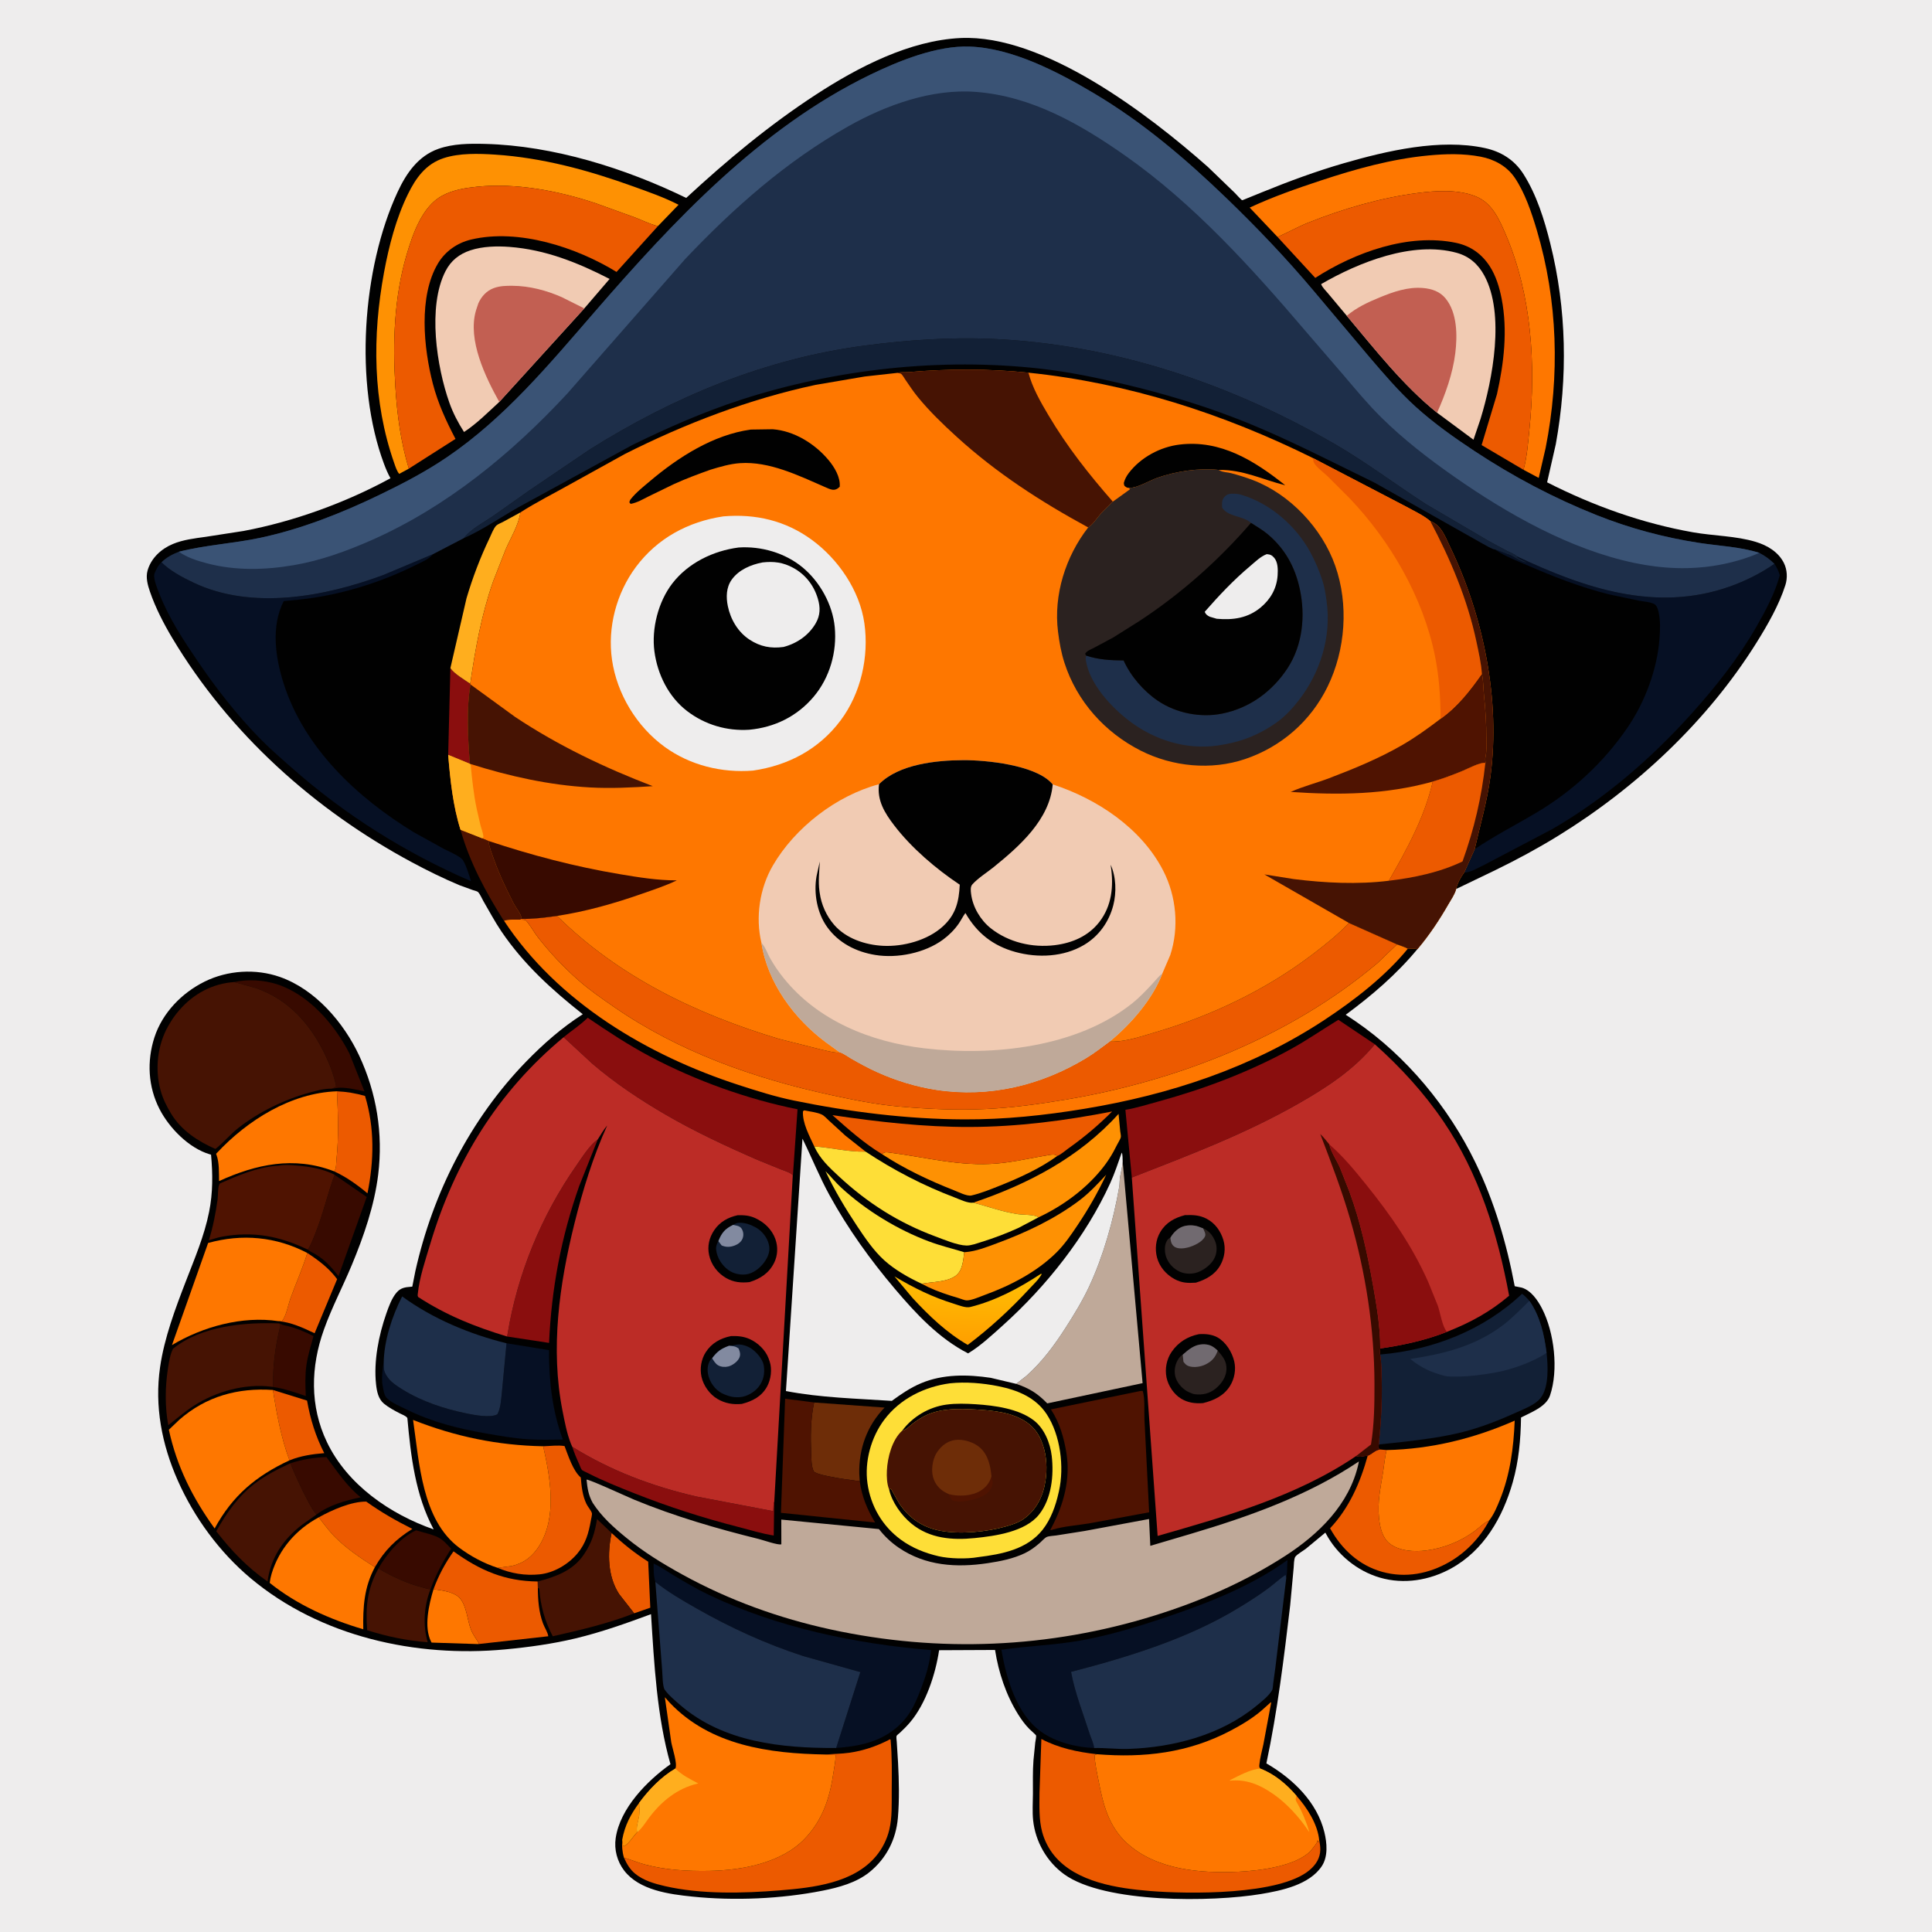<svg version="1.1" xmlns="http://www.w3.org/2000/svg" style="display: block;" viewBox="0 0 2048 2048" width="1024" height="1024">
<defs>
	<linearGradient id="Gradient1" gradientUnits="userSpaceOnUse" x1="1023.65" y1="1421.99" x2="1026.15" y2="1355.41">
		<stop class="stop0" offset="0" stop-opacity="1" stop-color="rgb(255,160,0)"/>
		<stop class="stop1" offset="1" stop-opacity="1" stop-color="rgb(255,190,3)"/>
	</linearGradient>
</defs>
<path transform="translate(0,0)" fill="rgb(238,237,237)" d="M -0 -0 L 2048 0 L 2048 2048 L -0 2048 L -0 -0 z"/>
<path transform="translate(0,0)" fill="rgb(1,1,1)" d="M 1502.53 1006.09 C 1480.63 1032.62 1454.14 1055.33 1426.52 1075.67 L 1437.06 1082.7 C 1490.91 1119.63 1535.5 1173.63 1563.95 1232.24 C 1584.04 1273.63 1597.18 1318.31 1605.66 1363.44 L 1613.18 1364.95 C 1623 1367.92 1630.07 1378.31 1634.6 1387.09 C 1647.63 1412.35 1652.28 1452.26 1643.06 1479.33 C 1638.99 1491.28 1622.89 1497.17 1612.36 1502.62 C 1611.98 1526.01 1610 1548.63 1603.58 1571.22 C 1593.05 1608.29 1573.07 1643.44 1538.32 1662.58 C 1515.33 1675.24 1488.23 1679.79 1462.71 1672.33 C 1438.51 1665.25 1417.44 1647.95 1405.54 1625.78 L 1404.93 1624.64 L 1384.43 1641.62 C 1381.56 1643.84 1375.06 1647.53 1373.09 1650.22 C 1371.57 1652.32 1371.57 1659.35 1371.33 1661.93 L 1367.66 1701.59 C 1361.02 1757.77 1354.16 1813.88 1342.42 1869.27 L 1343.55 1869.92 C 1370.84 1885.98 1396.09 1910.35 1403.88 1942.16 C 1406.68 1953.59 1407.94 1968 1401.13 1978.25 C 1387.94 1998.08 1358.35 2004.13 1336.56 2007.76 C 1285.46 2016.29 1171.02 2017.89 1128.02 1986.77 C 1109.7 1973.52 1097.54 1952.16 1095.16 1929.61 C 1094.19 1920.45 1094.91 1910.59 1094.95 1901.38 C 1095 1889.59 1094.62 1877.76 1095.52 1866 L 1097.4 1847.2 C 1097.6 1845.4 1098.59 1841.36 1098.29 1839.71 C 1098.16 1839.04 1092.11 1833.77 1091.25 1832.89 C 1086.57 1828.17 1082.73 1822.88 1079.22 1817.26 C 1066.38 1796.64 1058.51 1772.98 1054.8 1749.03 L 995.493 1749.3 C 991.691 1774.7 981.513 1805.9 964.745 1825.67 C 961.464 1829.54 957.91 1833.09 954.214 1836.56 C 953.582 1837.16 950.687 1839.38 950.423 1840.07 C 949.925 1841.37 950.507 1844.88 950.606 1846.39 L 951.983 1868.67 C 952.993 1887.75 953.427 1907.91 951.808 1926.94 C 949.857 1949.87 939.576 1970.09 921.605 1984.6 C 907.769 1995.77 889.096 2000.8 872 2004.2 C 828.027 2012.92 778.492 2015.06 733.906 2010.47 C 709.536 2007.96 677.826 2003.85 661.706 1982.96 C 654.2 1973.23 650.864 1960.56 652.67 1948.41 C 657.378 1916.75 685.779 1887.92 710.714 1870.13 C 696.297 1819.33 693.444 1763.65 690.108 1711.08 C 663.703 1720.84 637.66 1730.13 610.24 1736.73 C 585.815 1742.6 560.503 1746.08 535.5 1748.43 C 440.936 1757.32 339.63 1734.97 265.777 1673.09 C 232.671 1645.35 205.789 1608.65 188.377 1569.24 C 171.528 1531.1 163.691 1490.72 169.698 1449.13 C 174.156 1418.27 185.85 1387.11 197.061 1358.08 C 206.349 1334.03 216.665 1309.89 221.694 1284.5 C 225.711 1264.22 225.599 1244.49 223.71 1224 L 222.298 1223.6 C 200.109 1217 179.396 1195.72 169.083 1175.62 C 156.961 1151.99 155.544 1124.86 163.688 1099.71 C 172.115 1073.69 192.712 1052.49 216.99 1040.5 C 241.344 1028.47 271.122 1026.61 296.753 1035.62 C 334.245 1048.79 364.358 1083.91 380.775 1119.07 C 399.265 1158.67 406.202 1201.56 400.909 1245 C 396.911 1277.81 385.615 1310.44 372.97 1340.84 C 363.424 1363.8 351.787 1385.88 343.399 1409.33 C 329.296 1448.75 328.25 1490.46 346.565 1528.71 C 368.23 1573.97 413.555 1605.1 459.723 1621.23 C 440.286 1585.12 435.436 1543.38 431.812 1503.1 C 430.064 1500.75 426.461 1499.6 423.864 1498.26 C 418.09 1495.28 412.166 1492.13 407.101 1488.01 C 401.011 1483.06 399.45 1474.86 398.629 1467.41 C 395.945 1443.02 401.462 1415.43 409.488 1392.47 C 412.053 1385.14 415.214 1376.17 420.357 1370.19 C 424.703 1365.14 429.303 1364.51 435.63 1364 L 437.044 1363.9 L 440.294 1347.48 C 458.801 1264.59 498.53 1186.23 557.829 1125.24 C 576.083 1106.47 595.692 1089.24 617.781 1075.12 C 585.08 1049.32 554.963 1021.99 531.44 987.24 C 524.486 976.967 518.713 965.987 512.451 955.297 C 510.918 952.68 508.807 947.614 506.722 945.592 C 505.745 944.644 502.483 943.926 501.122 943.478 L 486.99 938.344 C 469.93 931.178 453.068 922.867 436.764 914.117 C 333.367 858.622 243.323 777.718 182.832 676.701 C 173.596 661.277 164.835 644.312 158.996 627.294 C 156.561 620.196 154.332 612.266 156.422 604.824 C 160.109 591.698 170.817 581.853 183.106 576.707 C 194.133 572.089 206.181 570.71 217.928 569.079 L 258.023 562.874 C 311.149 552.931 366.47 532.869 413.914 506.962 C 411.109 501.997 408.982 496.865 406.994 491.536 C 375.414 406.901 383.78 284.694 421.504 203.456 C 430.7 183.65 443.323 165.333 464.683 157.789 C 480.491 152.207 497.788 152.125 514.352 152.549 C 586.462 154.394 662.904 178.382 727.412 209.811 C 770.918 169.63 815.437 132.521 865.105 100.166 C 909.646 71.151 964.235 42.849 1018.19 40.31 C 1106.3 36.165 1217.06 120.875 1280.57 177.087 L 1309.18 204.694 C 1310.44 205.941 1315.79 212.008 1316.72 212.205 C 1317.16 212.296 1320.36 210.874 1320.91 210.653 L 1338.08 203.67 C 1366.29 192.178 1395.02 181.559 1424.29 173.09 C 1470.12 159.83 1526.52 146.673 1574.06 156.952 C 1591.1 160.637 1605.32 169.479 1614.79 184.327 C 1628.88 206.415 1637.02 232.748 1643.33 257.968 C 1660.79 327.72 1662.03 400.198 1649.2 470.91 L 1640.01 511.281 C 1688.79 536.104 1740.79 554.74 1794.71 564.265 C 1816.39 568.093 1840.12 568.021 1861.14 574.394 C 1873.31 578.084 1885.19 585.045 1891.04 596.883 C 1894.54 603.971 1894.96 612.69 1892.6 620.139 C 1885.94 641.212 1873.57 662.708 1861.94 681.319 C 1810.06 764.374 1734.63 834.991 1651.42 886.189 C 1630.11 899.301 1607.71 911.374 1585.23 922.329 L 1543.5 942.409 C 1542.21 947.843 1538.2 953.483 1535.4 958.355 C 1525.86 974.959 1514.95 991.474 1502.53 1006.09 z"/>
<path transform="translate(0,0)" fill="rgb(254,145,3)" d="M 677.646 1910.96 C 677.891 1915.41 678.279 1920.13 677.668 1924.55 C 676.913 1930.01 674.106 1936.86 675.425 1942.26 C 671.245 1946.63 666.595 1954.5 661.5 1957.2 L 660.344 1956.5 L 659.535 1950.36 C 662.302 1934.91 668.437 1923.5 677.646 1910.96 z"/>
<path transform="translate(0,0)" fill="rgb(254,119,0)" d="M 863.163 1215.27 C 858.114 1204.21 850.389 1190.33 851.17 1178 L 852.5 1177.01 C 858.164 1178.24 865.586 1178.97 870.811 1181.31 C 873.697 1182.6 876.346 1185.68 878.663 1187.81 L 896.04 1203.73 L 917.519 1220.75 C 899.928 1221.37 880.957 1216.5 863.163 1215.27 z"/>
<path transform="translate(0,0)" fill="rgb(138,14,14)" d="M 475.092 800.161 L 477.421 708.219 C 481.411 714.231 492.449 720.58 498.456 724.788 L 498.699 725.521 C 494.155 752.045 496.062 782.779 497.966 809.569 L 475.092 800.161 z"/>
<path transform="translate(0,0)" fill="rgb(79,19,1)" d="M 488.171 879.588 L 511.235 888.668 L 517.788 891.404 C 518.624 898.238 521.415 904.929 523.719 911.391 C 529.364 927.223 536.677 942.492 544.326 957.447 C 546.376 961.454 551.203 967.455 552.39 971.486 C 552.637 972.324 552.241 973.227 552.167 974.097 L 551.401 974.837 C 546.373 974.976 538.861 974.323 534.282 976.048 L 534.066 975.997 C 515.078 946.075 497.715 913.851 488.171 879.588 z"/>
<path transform="translate(0,0)" fill="rgb(254,119,0)" d="M 459.517 1684.66 C 468.277 1685.77 482.135 1687.36 487.999 1694.79 C 494.873 1703.51 495.289 1717.27 499.277 1727.53 C 501.275 1732.66 504.576 1736.96 507.493 1741.59 L 506.908 1742.8 L 457.55 1741.21 L 457.021 1740.33 C 448.998 1724.61 454.757 1700.6 459.517 1684.66 z"/>
<path transform="translate(0,0)" fill="rgb(56,10,0)" d="M 296.177 1402.87 L 297.745 1403.65 C 299.325 1404.42 300.69 1404.75 302.396 1405.09 C 311.709 1406.91 323.9 1411.93 332.336 1416.34 C 329.546 1426.51 326.238 1436.94 324.78 1447.4 C 323.279 1458.17 323.65 1469.06 324.154 1479.89 C 312.916 1475.98 301.424 1472.03 289.62 1470.25 C 288.87 1449.38 291.824 1427.15 296.799 1406.87 C 297.4 1404.42 297.227 1404.92 296.177 1402.87 z"/>
<path transform="translate(0,0)" fill="rgb(236,90,0)" d="M 289.334 1473.44 L 325.475 1484.68 C 329.023 1504.59 334.478 1522.3 343.729 1540.4 C 331.188 1541.38 318.61 1543.26 306.882 1548.03 C 297.913 1523.82 293.279 1498.85 289.334 1473.44 z"/>
<path transform="translate(0,0)" fill="rgb(236,90,0)" d="M 648.318 1625.02 C 660.408 1636.41 673.058 1646.56 687.112 1655.44 L 689.339 1704.22 L 672.25 1710.17 L 656.346 1689.84 C 644.057 1671.05 643.771 1646.45 648.318 1625.02 z"/>
<path transform="translate(0,0)" fill="rgb(56,10,0)" d="M 307.756 1551.16 C 320.122 1547.04 333.027 1545.02 346.031 1544.55 C 356.971 1559.14 367.907 1575.83 382.365 1587.18 C 366.317 1590.63 348.803 1595.38 335.508 1605.49 C 331.259 1600.69 328.147 1594.36 325.147 1588.72 C 318.633 1576.46 313.081 1563.96 307.756 1551.16 z"/>
<path transform="translate(0,0)" fill="rgb(236,90,0)" d="M 325.781 1328.21 C 337.761 1336.05 348.804 1344.3 357.375 1355.98 L 333.5 1413.31 C 321.25 1407.54 308.716 1401.62 295.044 1400.46 L 299 1400 C 302.929 1396.59 305.805 1382.15 307.855 1376.45 C 313.625 1360.4 320.829 1344.49 325.781 1328.21 z"/>
<path transform="translate(0,0)" fill="rgb(56,10,0)" d="M 401.104 1662.74 C 409.187 1647.93 425.28 1629.11 441.086 1622.22 C 448.689 1624.64 460.734 1626.88 467.216 1631.25 C 471.216 1633.94 474.87 1638.26 478.263 1641.7 C 469.579 1655.02 461.83 1669.64 456.395 1684.6 C 453.861 1684.7 450.204 1683.35 447.713 1682.72 C 431.614 1678.67 415.442 1670.96 401.104 1662.74 z"/>
<path transform="translate(0,0)" fill="rgb(56,10,0)" d="M 248.476 1040.98 C 262.865 1037.85 279.242 1038.81 293.205 1043.22 C 327.066 1053.91 354.773 1086.02 370.386 1116.71 L 386.355 1156.9 C 378.049 1155.23 369.089 1152.92 360.59 1153.02 C 357.469 1153.05 354.448 1153.83 351.361 1154.1 C 353.564 1153.37 354.623 1153.17 356.305 1151.5 C 354.063 1139.89 349.533 1128.18 344.389 1117.55 C 328.785 1085.31 305.647 1059.2 270.933 1047.3 L 249.421 1041.34 L 248.476 1040.98 z"/>
<path transform="translate(0,0)" fill="url(#Gradient1)" d="M 1103.08 1350.5 L 1104.38 1350.39 C 1101.31 1356.2 1095.34 1361.67 1090.83 1366.55 C 1071.11 1387.91 1049.09 1408.16 1025.84 1425.65 C 1003.48 1412.76 984.737 1394.74 967.339 1375.91 L 948.145 1353 C 968.941 1365.39 988.452 1375.03 1011.7 1382.2 C 1016.43 1383.66 1023.65 1386.7 1028.58 1385.47 C 1055.29 1378.79 1080.22 1365.58 1103.08 1350.5 z"/>
<path transform="translate(0,0)" fill="rgb(236,90,0)" d="M 357.166 1156.82 C 367.596 1157.3 376.866 1158.88 386.951 1161.73 C 397.253 1195.82 396.514 1230.36 389.535 1264.98 C 378.568 1255.8 367.213 1247.73 354.213 1241.66 C 356.757 1238.71 356.258 1233 356.672 1229.13 C 359.201 1205.47 358.339 1180.57 357.166 1156.82 z"/>
<path transform="translate(0,0)" fill="rgb(56,10,0)" d="M 354.691 1245.25 L 355.938 1246.22 L 388.729 1268.87 L 358.821 1352.75 C 350.467 1342.24 342.675 1333.47 330.495 1327.41 C 328.882 1326.6 327.623 1325.75 326.219 1324.64 C 330.003 1319.12 332.355 1312.13 334.823 1305.96 C 342.829 1285.95 347.252 1265.26 354.691 1245.25 z"/>
<path transform="translate(0,0)" fill="rgb(236,90,0)" d="M 337.975 1608.4 C 351.721 1600.76 372.327 1591.58 388.243 1591.76 C 404.11 1603.09 419.723 1611.98 437.108 1620.71 C 419.74 1631.52 407.592 1643.45 397.398 1661.27 C 383.174 1652.25 368.639 1642.46 356.5 1630.71 C 349.564 1624 343.757 1616.09 337.975 1608.4 z"/>
<path transform="translate(0,0)" fill="rgb(254,145,3)" d="M 934.908 1223.4 C 938.125 1220.89 939.236 1221.3 943.162 1221.8 C 981.681 1226.72 1017.68 1236.75 1057.03 1233.34 C 1075.7 1231.72 1093.43 1227.35 1111.84 1224.38 C 1115.11 1223.85 1117.95 1223.3 1120.84 1225.34 C 1102.75 1238.55 1079.95 1248.87 1059.12 1257.16 C 1049.74 1260.89 1039.67 1264.98 1029.82 1267.25 C 1025.17 1268.32 1016.1 1263.65 1011.66 1261.91 C 985.202 1251.54 958.724 1239.02 934.908 1223.4 z"/>
<path transform="translate(0,0)" fill="rgb(255,174,30)" d="M 477.421 708.219 L 494.513 634.223 C 500.941 612.468 509.045 591.075 518.845 570.624 C 520.681 566.793 523.157 560.032 526.074 557.125 C 527.511 555.694 531.123 554.368 533.079 553.3 L 551.638 543.198 C 549.891 556.269 541.304 570.294 536.034 582.327 L 522.834 616.093 C 510.39 651.367 503.859 687.887 498.456 724.788 C 492.449 720.58 481.411 714.231 477.421 708.219 z"/>
<path transform="translate(0,0)" fill="rgb(70,19,3)" d="M 401.104 1662.74 C 415.442 1670.96 431.614 1678.67 447.713 1682.72 C 450.204 1683.35 453.861 1684.7 456.395 1684.6 C 449.481 1701.96 448.06 1722.95 453.38 1740.84 C 431.585 1739.21 410.031 1734.77 389.232 1728.08 C 387.37 1703.5 389.121 1684.73 401.104 1662.74 z"/>
<path transform="translate(0,0)" fill="rgb(138,14,14)" d="M 606.632 1533.67 C 647.577 1559.05 691.033 1575.44 737.961 1586.31 L 819.692 1601.87 L 820.145 1592.56 L 820.726 1592.23 L 820.175 1627.71 C 807.805 1625.83 795.037 1621.83 782.886 1618.7 C 745.155 1609.01 708.713 1597.34 672.5 1582.96 C 655.676 1576.28 638.839 1569.6 622.724 1561.3 C 621.361 1560.6 617.601 1559.09 616.784 1558.1 C 615.664 1556.74 614.594 1553.38 613.814 1551.68 C 611.064 1545.7 608.641 1539.94 606.632 1533.67 z"/>
<path transform="translate(0,0)" fill="rgb(110,45,8)" d="M 863.014 1486.68 L 937.686 1492.1 C 919.188 1511.18 910.381 1535.48 910.871 1562 L 911.397 1570.17 C 900.302 1568.69 889.206 1567.24 878.248 1564.92 C 873.077 1563.82 867.429 1562.86 862.861 1560.14 C 859.943 1554.74 860.146 1547.26 859.894 1541.22 C 859.139 1523.16 859.161 1504.42 863.014 1486.68 z"/>
<path transform="translate(0,0)" fill="rgb(254,222,55)" d="M 977.073 1360.82 C 963.434 1354.57 948.291 1345.94 937.172 1335.81 C 926.008 1325.64 917.003 1312.35 908.672 1299.85 C 896.111 1281 884.726 1261.98 875.052 1241.47 C 880.776 1247.11 885.71 1253.41 891.635 1258.87 C 918.043 1283.16 951.332 1303.5 984.961 1316.06 C 997.17 1320.61 1009.69 1323.59 1022.12 1327.38 C 1021.07 1335.82 1020.47 1346.76 1013.2 1352.27 C 1004.06 1359.2 987.998 1358.72 977.073 1360.82 z"/>
<path transform="translate(0,0)" fill="rgb(254,145,3)" d="M 1031.76 1274.84 C 1089.79 1255.23 1144.24 1226.87 1185.73 1180.75 L 1187.47 1199.05 C 1187.64 1200.68 1188.42 1203.94 1188.13 1205.38 C 1187.71 1207.52 1185.32 1211.14 1184.27 1213.26 C 1179.11 1223.77 1174.02 1231.9 1166.53 1240.9 C 1149.14 1261.84 1125.52 1278.89 1100.87 1290.44 C 1096.54 1287.32 1084.72 1287.9 1079 1287.06 C 1062.94 1284.71 1047.41 1279.01 1031.76 1274.84 z"/>
<path transform="translate(0,0)" fill="rgb(236,90,0)" d="M 575.815 1533.09 C 582.877 1532.91 591.585 1531.72 598.462 1532.91 C 602.287 1542.92 607.436 1559.21 615.652 1566.2 C 616.514 1575.89 617.372 1585.24 621.626 1594.17 C 623.106 1597.28 626.391 1600.84 627.412 1603.9 C 627.892 1605.33 626.561 1610.36 626.273 1612.01 C 623.951 1625.22 620.913 1636.11 612.183 1646.62 C 602.487 1658.28 587.219 1667.3 571.974 1668.88 C 556.729 1670.45 541.617 1667.97 527.536 1661.97 L 542.5 1659.98 C 555.421 1657.07 564.618 1649.81 571.559 1638.72 C 590.779 1608.03 583.341 1566.52 575.815 1533.09 z"/>
<path transform="translate(0,0)" fill="rgb(138,14,14)" d="M 537.608 1416.77 L 538.007 1414.31 C 548.546 1350.27 573.792 1288.74 610.932 1235.56 C 617.134 1226.68 624.858 1214.11 633.686 1207.78 L 613.958 1257.29 C 594.829 1311.46 584.555 1366.22 582.036 1423.53 L 537.608 1416.77 z"/>
<path transform="translate(0,0)" fill="rgb(70,19,3)" d="M 569.925 1676.45 C 588.617 1671.6 607.039 1665.13 618.553 1648.39 L 619.297 1647.27 C 627.367 1635.28 630.638 1624.42 632.858 1610.28 L 648.318 1625.02 C 643.771 1646.45 644.057 1671.05 656.346 1689.84 L 672.25 1710.17 C 644.788 1721.04 614.661 1728.01 585.911 1734.52 C 577.341 1717.87 573.078 1702.76 571.619 1684 L 570.136 1683.16 L 569.925 1676.45 z"/>
<path transform="translate(0,0)" fill="rgb(79,19,1)" d="M 911.397 1570.17 C 913.518 1586.32 919.317 1600.12 927.639 1613.94 L 827.838 1603.65 L 832.272 1482.67 L 863.014 1486.68 C 859.161 1504.42 859.139 1523.16 859.894 1541.22 C 860.146 1547.26 859.943 1554.74 862.861 1560.14 C 867.429 1562.86 873.077 1563.82 878.248 1564.92 C 889.206 1567.24 900.302 1568.69 911.397 1570.17 z"/>
<path transform="translate(0,0)" fill="rgb(236,90,0)" d="M 1449.81 1543.16 C 1454.82 1541.26 1457.36 1537.19 1463.04 1536.53 L 1469.85 1537.12 C 1467.98 1544.78 1467.32 1553.01 1466.06 1560.82 C 1463.47 1576.85 1459.98 1592.68 1461.82 1609 L 1461.99 1610.63 C 1462.99 1619.46 1465.47 1629.79 1472.54 1635.76 C 1482.7 1644.34 1499.49 1645.18 1512.08 1643.52 C 1530.7 1641.07 1548.75 1633.82 1563.78 1622.54 C 1568.34 1619.12 1573.39 1613.87 1578.61 1611.75 C 1569.25 1629.61 1554.25 1645.42 1536.83 1655.53 C 1514.84 1668.28 1489.94 1673.14 1465.1 1666.19 C 1440.45 1659.3 1422.07 1642.03 1409.93 1620.06 C 1430.22 1598.52 1442.06 1571.29 1449.81 1543.16 z"/>
<path transform="translate(0,0)" fill="rgb(254,145,3)" d="M 1022.12 1327.38 L 1023.37 1327.3 C 1034.59 1326.47 1045.93 1321.94 1056.4 1318.07 C 1087.32 1306.66 1117.97 1292.32 1144.37 1272.37 C 1154.78 1264.5 1163.75 1254.82 1172.61 1245.3 C 1163.77 1264.15 1153.66 1281.74 1142.06 1299.03 C 1135.37 1309.01 1128.53 1319.1 1119.98 1327.59 C 1099.33 1348.12 1071.45 1362.66 1044.29 1372.53 C 1039.49 1374.27 1029.71 1378.63 1024.81 1378.48 C 1022.14 1378.39 1018.16 1376.59 1015.43 1375.8 C 1004.69 1372.67 994.084 1369.14 983.941 1364.38 L 977.073 1360.82 C 987.998 1358.72 1004.06 1359.2 1013.2 1352.27 C 1020.47 1346.76 1021.07 1335.82 1022.12 1327.38 z"/>
<path transform="translate(0,0)" fill="rgb(236,90,0)" d="M 459.517 1684.66 C 465.156 1669.58 471.506 1657.74 480.747 1644.49 C 508.952 1664.8 534.958 1676.07 569.925 1676.45 L 570.136 1683.16 C 570.201 1696.07 571.127 1708.73 575.625 1720.94 C 577.191 1725.2 580.601 1730.14 581.189 1734.5 L 506.908 1742.8 L 507.493 1741.59 C 504.576 1736.96 501.275 1732.66 499.277 1727.53 C 495.289 1717.27 494.873 1703.51 487.999 1694.79 C 482.135 1687.36 468.277 1685.77 459.517 1684.66 z"/>
<path transform="translate(0,0)" fill="rgb(70,19,3)" d="M 335.508 1605.49 L 320.212 1616.29 C 300.16 1631.72 286.943 1651.32 283.603 1676.47 C 262.164 1661.5 245.169 1643.77 229.235 1623.18 C 240.193 1603.69 252.631 1585.78 270.71 1572.15 C 281.981 1563.65 294.971 1557.02 307.756 1551.16 C 313.081 1563.96 318.633 1576.46 325.147 1588.72 C 328.147 1594.36 331.259 1600.69 335.508 1605.49 z"/>
<path transform="translate(0,0)" fill="rgb(254,119,0)" d="M 354.213 1241.66 L 353.292 1241.31 C 311.486 1225.52 271.739 1234 232.206 1251.98 C 232.027 1243.07 232.566 1232.46 229.435 1224.06 L 229.048 1223.1 L 229.916 1222.17 C 262.315 1187.5 308.363 1158.48 357.166 1156.82 C 358.339 1180.57 359.201 1205.47 356.672 1229.13 C 356.258 1233 356.757 1238.71 354.213 1241.66 z"/>
<path transform="translate(0,0)" fill="rgb(254,119,0)" d="M 337.975 1608.4 C 343.757 1616.09 349.564 1624 356.5 1630.71 C 368.639 1642.46 383.174 1652.25 397.398 1661.27 C 385.99 1682.48 384.629 1703.56 385.094 1727.1 C 349.89 1716.75 314.618 1701.03 285.896 1677.92 C 286.323 1674.55 286.96 1671.36 287.952 1668.11 C 295.958 1641.89 313.914 1621.31 337.975 1608.4 z"/>
<path transform="translate(0,0)" fill="rgb(6,16,36)" d="M 536.942 1423.93 L 582.006 1431.24 C 581.765 1462.98 585.453 1496.01 596.663 1526.01 C 584.928 1526.04 572.943 1526.48 561.239 1525.78 C 545.517 1524.85 530.218 1522.14 514.736 1519.42 C 484.957 1514.19 458.167 1507.47 430.86 1494.06 C 424.642 1491 414.416 1486.78 409.731 1481.71 C 407.223 1479 406.464 1473.51 405.83 1470 L 405.566 1468.62 C 404.259 1461.3 405.506 1452.72 406.376 1445.37 L 406.72 1445.23 C 406.816 1452.19 406.878 1454.16 410.945 1460 C 414.697 1465.38 421.177 1469.55 426.712 1472.96 C 447.388 1485.72 471.195 1493.54 494.88 1498.37 C 502.919 1500.01 519.922 1503.26 527.243 1499.22 C 530.799 1492.6 531.077 1484.14 531.948 1476.75 L 536.942 1423.93 z"/>
<path transform="translate(0,0)" fill="rgb(70,19,3)" d="M 289.62 1470.25 L 287.404 1469.95 C 259.488 1466.56 229.498 1474.87 205.932 1489.84 C 196.168 1496.04 187.511 1503.71 178.372 1510.76 C 174.787 1491.58 174.992 1470.24 177.981 1450.97 C 179.107 1443.71 180.131 1436.45 183.334 1429.78 C 213.335 1405.48 259.132 1401.45 296.177 1402.87 C 297.227 1404.92 297.4 1404.42 296.799 1406.87 C 291.824 1427.15 288.87 1449.38 289.62 1470.25 z"/>
<path transform="translate(0,0)" fill="rgb(79,19,1)" d="M 326.219 1324.64 C 296.343 1310.3 268.452 1304.91 235.5 1310.92 C 230.692 1311.79 226.056 1313.35 221.388 1314.77 C 225.717 1300.93 228.657 1285.92 230.646 1271.56 C 231.229 1267.36 230.692 1257.67 232.966 1254.56 C 251.649 1246.36 272.076 1237.5 292.634 1235.91 L 295.5 1235.68 C 301.734 1234.39 307.475 1235.04 313.814 1235.49 C 327.52 1236.49 342.383 1238.93 354.691 1245.25 C 347.252 1265.26 342.829 1285.95 334.823 1305.96 C 332.355 1312.13 330.003 1319.12 326.219 1324.64 z"/>
<path transform="translate(0,0)" fill="rgb(254,222,55)" d="M 863.163 1215.27 C 880.957 1216.5 899.928 1221.37 917.519 1220.75 C 947.424 1240.53 978.672 1256.71 1012.19 1269.44 C 1017.37 1271.41 1026.24 1275.8 1031.76 1274.84 C 1047.41 1279.01 1062.94 1284.71 1079 1287.06 C 1084.72 1287.9 1096.54 1287.32 1100.87 1290.44 L 1079.68 1301.61 C 1066.84 1307.48 1053.55 1312.49 1040.06 1316.66 C 1035.48 1318.08 1029.33 1320.42 1024.5 1320.32 C 1014.76 1320.12 1000.51 1313.98 991.344 1310.58 C 952.776 1296.28 919.496 1275.14 889.439 1247.2 C 878.841 1237.35 869.292 1228.6 863.163 1215.27 z"/>
<path transform="translate(0,0)" fill="rgb(236,90,0)" d="M 934.908 1223.4 C 915.765 1211.83 899.094 1196.89 882.421 1182.11 C 930.768 1189.22 979.323 1194.8 1028.28 1194.63 C 1078.99 1194.45 1129.15 1187.97 1178.86 1178.22 C 1164.34 1192.84 1149.15 1205.61 1132.33 1217.51 C 1129.15 1219.76 1124.4 1224.01 1120.84 1225.34 C 1117.95 1223.3 1115.11 1223.85 1111.84 1224.38 C 1093.43 1227.35 1075.7 1231.72 1057.03 1233.34 C 1017.68 1236.75 981.681 1226.72 943.162 1221.8 C 939.236 1221.3 938.125 1220.89 934.908 1223.4 z"/>
<path transform="translate(0,0)" fill="rgb(254,119,0)" d="M 295.044 1400.46 C 256.806 1394.75 214.911 1406.29 182.278 1425.85 L 220.627 1317.6 C 256.683 1307.63 292.627 1310.87 325.781 1328.21 C 320.829 1344.49 313.625 1360.4 307.855 1376.45 C 305.805 1382.15 302.929 1396.59 299 1400 L 295.044 1400.46 z"/>
<path transform="translate(0,0)" fill="rgb(30,47,74)" d="M 406.72 1445.23 C 406.955 1421.39 415.557 1395.28 426.295 1374.26 C 458.71 1397.94 498.098 1414.39 536.942 1423.93 L 531.948 1476.75 C 531.077 1484.14 530.799 1492.6 527.243 1499.22 C 519.922 1503.26 502.919 1500.01 494.88 1498.37 C 471.195 1493.54 447.388 1485.72 426.712 1472.96 C 421.177 1469.55 414.697 1465.38 410.945 1460 C 406.878 1454.16 406.816 1452.19 406.72 1445.23 z"/>
<path transform="translate(0,0)" fill="rgb(254,119,0)" d="M 306.882 1548.03 C 271.361 1564.48 246.281 1585.66 227.529 1620.25 C 204.19 1587.87 187.478 1554.76 178.988 1515.57 L 190.212 1504.9 C 218.443 1480.19 252.246 1470.88 289.334 1473.44 C 293.279 1498.85 297.913 1523.82 306.882 1548.03 z"/>
<path transform="translate(0,0)" fill="rgb(79,19,1)" d="M 1208.8 1474.5 L 1211.34 1474.45 C 1213.93 1482.55 1212.72 1496.16 1213.18 1505.09 L 1218.16 1603.1 L 1154.47 1614.85 C 1142.04 1616.92 1127.9 1617.86 1115.88 1621.46 C 1114.08 1622 1115.01 1621.83 1113.3 1622 L 1114.89 1618.83 C 1127.56 1594.98 1134.87 1567.55 1130.48 1540.42 C 1127.89 1524.45 1123.38 1508.53 1114.53 1494.82 L 1113.99 1494.01 L 1208.8 1474.5 z"/>
<path transform="translate(0,0)" fill="rgb(6,16,36)" d="M 1159.71 1852.97 C 1140.65 1852.25 1118.81 1846.66 1103.25 1835.43 C 1077.45 1816.81 1066.69 1778.7 1061.5 1748.82 C 1089.04 1744.79 1117.13 1743.98 1144.53 1739.17 C 1175.24 1733.78 1205.11 1724.64 1234.61 1714.76 C 1279.74 1699.65 1326.08 1681.67 1364.83 1653.66 C 1364.28 1659.96 1364.79 1666.58 1363.48 1672.76 L 1362.76 1669.33 C 1356.53 1673.49 1351.01 1678.72 1345 1683.22 C 1335.04 1690.68 1324.44 1697.39 1313.83 1703.89 C 1259.81 1736.97 1196.25 1756.44 1135.36 1772.24 C 1139.4 1794.45 1148.23 1816.48 1155.07 1838 C 1156.37 1842.08 1159.69 1848.94 1159.71 1852.97 z"/>
<path transform="translate(0,0)" fill="rgb(6,16,36)" d="M 694.689 1676.88 C 692.704 1670.46 692.878 1664.1 692.917 1657.46 C 699.927 1660.74 705.791 1664.87 712.362 1668.85 C 725.054 1676.53 738.058 1684.25 751.453 1690.64 C 824.157 1725.33 907.052 1742.61 986.994 1749.17 C 985.391 1763.82 981.55 1776.42 976.312 1790.16 C 969.836 1807.16 963.774 1820.39 949.438 1832.14 C 931.052 1847.21 909.302 1851.16 886.371 1852.95 L 912.01 1772.5 L 851.545 1755.53 C 812.294 1742.8 774.322 1725.49 738.5 1705.07 C 723.333 1696.43 708.362 1687.81 694.689 1676.88 z"/>
<path transform="translate(0,0)" fill="rgb(191,169,153)" d="M 1190.09 1231.5 L 1211.21 1466.19 L 1110.13 1487.65 C 1099.74 1476.98 1091.23 1471.71 1077.19 1466.94 L 1087.99 1458.5 C 1104.66 1443.68 1117.66 1426.07 1129.64 1407.39 C 1138.7 1393.27 1147.44 1378.97 1154.55 1363.74 C 1169.6 1331.49 1180.28 1293.43 1186.38 1258.42 C 1187.04 1254.66 1186.7 1250.73 1187.41 1247 C 1188.44 1241.57 1189.7 1237.08 1190.09 1231.5 z"/>
<path transform="translate(0,0)" fill="rgb(138,14,14)" d="M 597.475 1099.47 C 605.788 1092.6 615.408 1086.44 622.976 1078.85 C 644.577 1093.52 666.487 1108 689.594 1120.21 C 737.489 1145.53 792.295 1165.22 845.417 1175.89 L 840.559 1245.61 L 840.401 1245.73 C 837.439 1242.71 831.652 1241.15 827.679 1239.59 L 803.033 1229.55 C 770.18 1215.26 736.932 1199.77 705.923 1181.78 C 678.5 1165.87 651.932 1148.15 627.82 1127.52 L 597.475 1099.47 z"/>
<path transform="translate(0,0)" fill="rgb(254,119,0)" d="M 1469.85 1537.12 C 1516.94 1536.16 1562.64 1524.9 1605.65 1505.94 C 1604.46 1534.81 1600.84 1562.99 1589.89 1590 C 1586.88 1597.44 1583.58 1605.38 1578.61 1611.75 C 1573.39 1613.87 1568.34 1619.12 1563.78 1622.54 C 1548.75 1633.82 1530.7 1641.07 1512.08 1643.52 C 1499.49 1645.18 1482.7 1644.34 1472.54 1635.76 C 1465.47 1629.79 1462.99 1619.46 1461.99 1610.63 L 1461.82 1609 C 1459.98 1592.68 1463.47 1576.85 1466.06 1560.82 C 1467.32 1553.01 1467.98 1544.78 1469.85 1537.12 z"/>
<path transform="translate(0,0)" fill="rgb(254,145,3)" d="M 433.393 496.785 L 423.177 502.331 C 420.57 499.238 419.137 494.506 417.799 490.68 C 394.987 425.474 394.632 356.078 407.096 288.692 C 412.287 260.631 419.795 231.646 432.358 205.921 C 440.742 188.756 451.263 173.913 470.177 167.674 C 486.992 162.127 507.5 162.763 524.938 163.904 C 575.274 167.195 624.018 180.582 671.312 197.628 C 687.542 203.477 703.931 209.163 719.302 217.053 L 697.387 239.756 L 695.63 239.262 C 688.041 237.032 680.554 233.396 673.163 230.532 L 631.411 215.449 C 591.921 202.283 547.085 193.676 505.429 197.956 C 492.808 199.253 480.131 201.343 468.823 207.39 C 447.454 218.817 437.522 248.074 431.037 270.017 C 417.753 314.966 416.153 363.502 419.09 410 C 420.94 439.303 424.734 468.643 433.393 496.785 z"/>
<path transform="translate(0,0)" fill="rgb(236,90,0)" d="M 874.963 1859.85 C 883.457 1859.13 892.127 1859.18 900.55 1857.96 C 914.875 1855.9 928.663 1851.23 941.541 1844.71 C 943.499 1843.71 942.625 1843.7 944.047 1844.01 C 945.711 1862.14 945.395 1880.54 945.26 1898.74 C 945.16 1912.3 945.879 1926.53 942.657 1939.77 C 940.192 1949.9 935.353 1959.54 928.676 1967.54 C 904.759 1996.23 862.024 2000.99 826.982 2003.84 C 787.729 2007.03 743.38 2008.19 704.875 1999.37 C 693.869 1996.85 682.127 1993.45 673.235 1986.16 C 667.664 1981.59 664.329 1975.67 661.434 1969.21 C 668.972 1971.31 676.067 1974.46 683.621 1976.46 C 705.628 1982.3 728.566 1983.6 751.25 1983.24 C 785.796 1982.69 828.161 1975.18 853.033 1949.15 C 872.387 1928.89 879.72 1905.46 883.625 1878.25 C 884.461 1872.43 885.875 1866.38 885.725 1860.5 L 874.963 1859.85 z"/>
<path transform="translate(0,0)" fill="rgb(236,90,0)" d="M 1398.45 1951.26 L 1398.59 1951.32 C 1399.07 1954.37 1399.65 1957.56 1399.59 1960.67 C 1399.42 1969.7 1394.99 1976.59 1388.27 1982.3 C 1356.65 2009.2 1259.11 2007.8 1219.14 2004.54 C 1184.71 2001.73 1141.11 1995.3 1117.75 1967.2 C 1111.82 1960.07 1107.22 1951.11 1104.79 1942.16 C 1101.16 1928.85 1101.87 1914.1 1101.91 1900.42 L 1103.88 1843.4 C 1122.31 1853.09 1142.23 1857.25 1162.78 1859.54 L 1160.27 1860.5 C 1160.64 1869.52 1162.79 1878.76 1164.51 1887.61 C 1169.37 1912.59 1174.99 1935.77 1194.42 1953.63 C 1225.59 1982.32 1273.08 1986.02 1313.3 1984.08 C 1334.99 1983.03 1373.25 1978.39 1389.23 1962.2 L 1393.32 1957 L 1394.24 1955.73 C 1395.65 1953.75 1396.3 1952.95 1396.75 1950.49 L 1397.49 1953.06 L 1398.45 1951.26 z"/>
<path transform="translate(0,0)" fill="rgb(254,119,0)" d="M 534.282 976.048 C 538.861 974.323 546.373 974.976 551.401 974.837 C 553.192 974.952 556.52 974.588 557.702 975.92 C 562.538 981.373 566.15 988.421 570.74 994.234 C 583.57 1010.49 597.361 1025.11 612.867 1038.84 C 624.73 1049.35 637.755 1058.3 650.768 1067.31 C 719.607 1114.94 798.948 1142.99 880.263 1160.65 C 904.443 1165.9 928.311 1170.77 953 1172.97 C 983.45 1175.69 1015.03 1177.03 1045.55 1175.57 C 1073.7 1174.22 1101.3 1170.39 1129.08 1165.75 C 1247.76 1145.95 1367.4 1099.18 1460.12 1020.95 L 1480.91 1001.07 C 1484.72 1002.46 1488.82 1003.68 1492.37 1005.65 C 1468.66 1034.75 1435.29 1060.53 1403.96 1081.17 C 1327.09 1131.8 1239.85 1160.46 1149.5 1175.37 C 1106.97 1182.39 1064.8 1186.81 1021.62 1186.61 C 961.595 1186.33 900.298 1178.68 841.553 1166.61 C 821.662 1162.52 802.292 1156.39 783 1150.12 C 686.364 1118.73 591.063 1062.22 534.282 976.048 z"/>
<path transform="translate(0,0)" fill="rgb(254,119,0)" d="M 527.536 1661.97 C 513.188 1657.38 498.776 1649.62 486.74 1640.6 C 447.216 1611 444.48 1550.44 437.875 1505.19 C 482.53 1522.86 527.777 1532.23 575.815 1533.09 C 583.341 1566.52 590.779 1608.03 571.559 1638.72 C 564.618 1649.81 555.421 1657.07 542.5 1659.98 L 527.536 1661.97 z"/>
<path transform="translate(0,0)" fill="rgb(138,14,14)" d="M 1199.77 1248.23 L 1192.97 1176.45 C 1204.69 1174.52 1216.57 1170.74 1228.03 1167.6 C 1276.33 1154.37 1323.7 1136.53 1367.69 1112.45 C 1385.29 1102.82 1401.64 1091.43 1418.74 1081.04 L 1457.39 1106.98 C 1434.81 1134.27 1406.5 1152.7 1376 1170.08 C 1319.43 1202.32 1260.16 1224.64 1199.77 1248.23 z"/>
<path transform="translate(0,0)" fill="rgb(18,32,54)" d="M 1463.03 1435.84 C 1518.66 1431.14 1572.71 1410.03 1613.46 1371.47 C 1616.43 1373.7 1618.74 1376.14 1621.22 1378.9 C 1632.69 1395.57 1636.83 1414.36 1639.44 1434.11 C 1640.92 1447.65 1642 1469.55 1633.81 1480.93 L 1633.13 1481.89 C 1627.98 1488.74 1616.52 1493.15 1608.74 1496.67 C 1590.1 1505.13 1570.89 1512.82 1551 1517.89 C 1530.66 1523.08 1509.53 1525.85 1488.72 1528.3 L 1461.62 1531.18 C 1463.82 1508.77 1465.25 1485.56 1464.66 1463.07 C 1464.43 1454.1 1464.49 1444.69 1463.03 1435.84 z"/>
<path transform="translate(0,0)" fill="rgb(30,47,74)" d="M 1639.44 1434.11 C 1624.79 1444.03 1601.18 1452.29 1583.79 1455.17 C 1571.02 1457.29 1558.73 1459.1 1545.73 1459.18 C 1540.89 1459.21 1535.52 1459.58 1530.83 1458.33 C 1516.54 1454.54 1506.46 1449.84 1494.88 1440.51 C 1530.46 1435.34 1564.52 1426.72 1593.56 1404.43 C 1603.62 1396.71 1612.18 1387.73 1621.22 1378.9 C 1632.69 1395.57 1636.83 1414.36 1639.44 1434.11 z"/>
<path transform="translate(0,0)" fill="rgb(254,119,0)" d="M 1354.25 251.194 L 1324.72 220.07 C 1348.93 208.757 1374.63 199.753 1399.99 191.379 C 1437.28 179.068 1475.11 168.483 1514.33 164.785 C 1532.93 163.031 1551 162.586 1569.43 166.072 C 1583.81 168.791 1597.28 176.031 1605.63 188.3 C 1616.59 204.404 1623.59 225.497 1629.11 244.062 C 1651.37 319.001 1653.59 398.3 1638.42 474.932 L 1631.12 506.605 L 1614.97 498.003 C 1618.81 484.085 1619.78 469.445 1621.25 455.125 C 1628.22 386.988 1623.62 312.549 1596.31 248.962 C 1589.2 232.401 1581.65 214.859 1563.8 207.952 C 1544.95 200.657 1522.45 202.056 1502.83 204.591 C 1463.47 209.675 1423.14 221.456 1386.33 236.217 C 1375.57 240.529 1365.69 246.233 1355.15 250.811 L 1354.25 251.194 z"/>
<path transform="translate(0,0)" fill="rgb(236,90,0)" d="M 1354.25 251.194 L 1355.15 250.811 C 1365.69 246.233 1375.57 240.529 1386.33 236.217 C 1423.14 221.456 1463.47 209.675 1502.83 204.591 C 1522.45 202.056 1544.95 200.657 1563.8 207.952 C 1581.65 214.859 1589.2 232.401 1596.31 248.962 C 1623.62 312.549 1628.22 386.988 1621.25 455.125 C 1619.78 469.445 1618.81 484.085 1614.97 498.003 L 1570.58 471.819 L 1586.85 417.833 C 1594.25 384.7 1598.3 350.335 1591.81 316.731 C 1589.53 304.908 1585.78 292.333 1579.15 282.167 C 1570.64 269.113 1558.85 260.671 1543.52 257.451 C 1493.14 246.868 1436.07 267.571 1394.23 294.591 L 1354.25 251.194 z"/>
<path transform="translate(0,0)" fill="rgb(6,16,36)" d="M 1584.82 582.497 L 1596.6 586.898 C 1598.52 587.763 1597.36 587.323 1598.96 587.72 C 1603.77 588.913 1614.05 597.513 1618.5 596 C 1615.59 594.552 1608.93 592.306 1607.54 589.575 C 1679.32 623.423 1755.29 649.601 1833.99 621.628 C 1850.02 615.928 1867.07 607.47 1880.97 597.637 C 1883.6 601.567 1885.21 605.198 1886.7 609.679 C 1881.65 628.511 1871.81 646.977 1862.15 663.865 C 1842.77 697.735 1818.9 727.856 1792.87 756.785 C 1750.26 804.138 1700.96 846.796 1645.63 878.794 L 1573 916.999 C 1567.71 919.489 1557.85 925.363 1552.13 924.879 L 1563.22 900.172 C 1584.27 885.876 1606.57 874.599 1628.38 861.631 C 1666.97 838.695 1699.94 808.297 1725.27 771.215 C 1743.81 744.071 1756.88 709.138 1759.19 676.275 C 1759.83 667.249 1760.18 658.368 1758.32 649.436 C 1757.74 646.63 1756.54 642.076 1753.89 640.5 C 1749.85 638.096 1742.34 637.679 1737.69 636.799 L 1705.91 630.09 C 1675.59 622.589 1646.92 611.304 1618.31 598.927 C 1607.93 594.441 1595.86 589.861 1586.46 583.617 L 1584.82 582.497 z"/>
<path transform="translate(0,0)" fill="rgb(6,16,36)" d="M 171.189 595.981 C 180.029 605.042 193.787 612.225 205.245 617.668 C 267.208 647.104 344.507 632.455 406.207 609.603 L 459.146 587.38 C 454.662 592.878 447.252 595.684 441 598.816 C 402.933 617.887 359.072 631.377 316.639 635.66 L 300.778 637.223 C 287.138 663.766 291.858 696.789 300.598 724.32 C 322.437 793.115 378.764 845.696 438.935 882.392 L 470.229 899.692 C 476.165 902.758 484.23 906.031 489.349 910.222 C 493.005 913.216 497.833 929.229 499.277 934.14 C 429.634 903.901 365.707 863.844 308.835 813.5 C 297.117 803.127 285.134 792.77 274.236 781.525 C 250.48 757.013 229.21 729.757 210.023 701.561 C 194.855 679.27 179.328 655.729 169.385 630.54 C 167.154 624.89 163.119 615.581 163.395 609.51 C 163.459 608.123 165.072 605.045 165.674 603.726 C 167.068 600.675 168.884 598.381 171.189 595.981 z"/>
<path transform="translate(0,0)" fill="rgb(30,47,74)" d="M 694.689 1676.88 C 708.362 1687.81 723.333 1696.43 738.5 1705.07 C 774.322 1725.49 812.294 1742.8 851.545 1755.53 L 912.01 1772.5 L 886.371 1852.95 C 828.593 1853.19 766.992 1846.9 721.274 1807.62 C 716.247 1803.3 708.094 1796.4 704.529 1790.99 C 702.265 1787.56 702.273 1774.19 701.846 1769.59 L 694.689 1676.88 z"/>
<path transform="translate(0,0)" fill="rgb(241,203,179)" d="M 529.253 426.078 C 517.485 436.89 505.311 449.205 491.892 457.935 C 485.641 448.197 480.272 437.936 476.397 427.016 C 462.931 389.069 452.985 325.109 472.218 287.5 C 477.979 276.234 486.848 269.255 498.715 265.336 C 511.491 261.116 526.596 260.713 539.926 261.712 C 578.237 264.583 612.391 278.344 646.223 295.687 L 619.426 326.889 L 529.253 426.078 z"/>
<path transform="translate(0,0)" fill="rgb(194,95,82)" d="M 529.253 426.078 C 514.532 399.683 495.579 360.478 504.443 329.543 L 504.911 328 L 507.09 321.5 C 510.345 314.231 515.786 308.212 523.359 305.425 C 529.985 302.986 536.449 302.907 543.427 302.952 C 561.134 303.068 579.369 307.842 595.5 314.991 L 618.546 326.501 L 619.426 326.889 L 529.253 426.078 z"/>
<path transform="translate(0,0)" fill="rgb(70,19,3)" d="M 351.361 1154.1 C 344.079 1153.8 335.509 1156.18 328.499 1158.08 C 301.983 1165.26 274.347 1178.67 252.699 1195.65 C 243.906 1202.54 237.022 1211.17 228.364 1217.96 C 209.759 1209.77 192.095 1198.3 181.341 1180.46 C 176.666 1172.71 172.681 1164.78 170.254 1156 C 164.079 1133.67 166.737 1108.09 178.176 1087.91 L 178.986 1086.5 C 182.264 1080.71 185.868 1075.61 190.258 1070.59 C 205.517 1053.15 225.441 1042.56 248.476 1040.98 L 249.421 1041.34 L 270.933 1047.3 C 305.647 1059.2 328.785 1085.31 344.389 1117.55 C 349.533 1128.18 354.063 1139.89 356.305 1151.5 C 354.623 1153.17 353.564 1153.37 351.361 1154.1 z"/>
<path transform="translate(0,0)" fill="rgb(236,90,0)" d="M 433.393 496.785 C 424.734 468.643 420.94 439.303 419.09 410 C 416.153 363.502 417.753 314.966 431.037 270.017 C 437.522 248.074 447.454 218.817 468.823 207.39 C 480.131 201.343 492.808 199.253 505.429 197.956 C 547.085 193.676 591.921 202.283 631.411 215.449 L 673.163 230.532 C 680.554 233.396 688.041 237.032 695.63 239.262 L 697.387 239.756 L 653.555 288.252 C 610.965 262.141 549.689 242.005 499.435 253.925 C 484.788 257.399 472.011 266.268 464.251 279.287 C 443.46 314.165 449.101 369.182 458.864 406.806 C 464.254 427.576 472.935 446.325 482.844 465.261 L 433.393 496.785 z"/>
<path transform="translate(0,0)" fill="rgb(241,203,179)" d="M 1427.63 334.749 L 1407.74 310.97 C 1405.34 308.059 1401.66 304.665 1400.46 301.17 C 1440.21 278.09 1497.53 255.119 1544.16 267.995 C 1557.56 271.694 1567.01 280.156 1573.51 292.221 C 1595.41 332.799 1582.33 402.14 1569.39 444.204 L 1561.96 466.133 L 1523.36 437.521 C 1487.18 408.427 1457.38 370.147 1427.63 334.749 z"/>
<path transform="translate(0,0)" fill="rgb(194,95,82)" d="M 1427.63 334.749 C 1438.19 325.946 1449.63 320.583 1462.27 315.388 C 1476.99 309.33 1492.33 303.896 1508.54 305.31 C 1517.8 306.117 1526.35 308.985 1532.38 316.367 C 1544.86 331.649 1544.95 355.833 1542.66 374.458 C 1540.02 395.835 1532.19 417.971 1523.36 437.521 C 1487.18 408.427 1457.38 370.147 1427.63 334.749 z"/>
<path transform="translate(0,0)" fill="rgb(30,47,74)" d="M 1159.71 1852.97 C 1159.69 1848.94 1156.37 1842.08 1155.07 1838 C 1148.23 1816.48 1139.4 1794.45 1135.36 1772.24 C 1196.25 1756.44 1259.81 1736.97 1313.83 1703.89 C 1324.44 1697.39 1335.04 1690.68 1345 1683.22 C 1351.01 1678.72 1356.53 1673.49 1362.76 1669.33 L 1363.48 1672.76 L 1351.98 1767.46 L 1349.63 1784.72 C 1349.39 1786.3 1349.3 1790.15 1348.6 1791.48 C 1345.4 1797.51 1336.68 1804.29 1331.45 1808.57 C 1293.96 1839.25 1243.66 1852.37 1196.08 1853.92 C 1183.92 1854.31 1171.8 1852.69 1159.71 1852.97 z"/>
<path transform="translate(0,0)" fill="rgb(18,32,54)" d="M 491.707 570.454 C 499.353 560.538 513.595 553.392 523.893 546.181 L 561 519.98 L 625.327 476.378 C 714.822 420.155 811.664 380.082 917.051 366.278 C 961.478 360.459 1006.7 357.301 1051.5 359.225 C 1179.65 364.726 1304.51 406.75 1415 470.786 C 1448.31 490.088 1479.62 513.79 1511.99 534.691 L 1578.73 573.847 L 1597.52 583.994 C 1600.43 585.526 1604.61 587.01 1607.14 588.989 L 1607.54 589.575 C 1608.93 592.306 1615.59 594.552 1618.5 596 C 1614.05 597.513 1603.77 588.913 1598.96 587.72 C 1597.36 587.323 1598.52 587.763 1596.6 586.898 L 1584.82 582.497 C 1581.73 582.38 1574.17 577.54 1571 575.941 L 1457.22 511.703 L 1408.7 487.856 C 1375.63 471.594 1342.15 455.669 1307.71 442.5 C 1269.9 428.04 1231.65 416.765 1192.28 407.395 C 1162.86 400.394 1133.28 394.219 1103.19 390.827 C 997.482 378.91 885.648 391.127 784.646 424.003 C 745.6 436.713 706.963 453.732 670.129 471.814 L 549 538.009 C 529.777 548.998 512.068 561.361 491.707 570.454 z"/>
<path transform="translate(0,0)" fill="rgb(254,119,0)" d="M 715.906 1874.75 C 718.428 1869.84 712.618 1852.91 711.551 1846.84 L 704.776 1799.12 L 709.885 1804.89 C 753.128 1850.38 815.445 1858.82 874.963 1859.85 L 885.725 1860.5 C 885.875 1866.38 884.461 1872.43 883.625 1878.25 C 879.72 1905.46 872.387 1928.89 853.033 1949.15 C 828.161 1975.18 785.796 1982.69 751.25 1983.24 C 728.566 1983.6 705.628 1982.3 683.621 1976.46 C 676.067 1974.46 668.972 1971.31 661.434 1969.21 C 659.483 1962.64 659.231 1957.14 659.535 1950.36 L 660.344 1956.5 L 661.5 1957.2 C 666.595 1954.5 671.245 1946.63 675.425 1942.26 C 674.106 1936.86 676.913 1930.01 677.668 1924.55 C 678.279 1920.13 677.891 1915.41 677.646 1910.96 C 687.878 1897.09 700.946 1883.46 715.906 1874.75 z"/>
<path transform="translate(0,0)" fill="rgb(255,174,30)" d="M 677.646 1910.96 C 687.878 1897.09 700.946 1883.46 715.906 1874.75 C 723.413 1882.06 731.115 1885.64 740.232 1890.54 L 739.119 1890.79 C 717.811 1895.85 701.152 1909.51 688.141 1926.74 C 684.341 1931.77 680.392 1938.43 675.425 1942.26 C 674.106 1936.86 676.913 1930.01 677.668 1924.55 C 678.279 1920.13 677.891 1915.41 677.646 1910.96 z"/>
<path transform="translate(0,0)" fill="rgb(254,119,0)" d="M 1162.78 1859.54 C 1212.69 1863.58 1259.39 1858.26 1304.3 1834.65 C 1315.85 1828.57 1327.4 1821.68 1337.35 1813.19 L 1346.93 1804.59 L 1347.55 1804.65 L 1339.26 1849 C 1337.8 1855.96 1335.65 1863.42 1335 1870.5 C 1334.79 1872.76 1334.7 1872.94 1335.97 1874.8 C 1350.83 1880.4 1364.2 1891.64 1374.36 1903.66 C 1385.54 1916.2 1397.09 1934.07 1398.45 1951.26 L 1397.49 1953.06 L 1396.75 1950.49 C 1396.3 1952.95 1395.65 1953.75 1394.24 1955.73 L 1393.32 1957 L 1389.23 1962.2 C 1373.25 1978.39 1334.99 1983.03 1313.3 1984.08 C 1273.08 1986.02 1225.59 1982.32 1194.42 1953.63 C 1174.99 1935.77 1169.37 1912.59 1164.51 1887.61 C 1162.79 1878.76 1160.64 1869.52 1160.27 1860.5 L 1162.78 1859.54 z"/>
<path transform="translate(0,0)" fill="rgb(255,174,30)" d="M 1374.36 1903.66 C 1373.21 1907.33 1373.02 1907.72 1374.91 1911.02 C 1380.52 1920.8 1384.63 1931.08 1387.97 1941.84 C 1386.88 1940.74 1387.18 1941.15 1386.43 1940.02 C 1377.5 1926.55 1363.82 1911.57 1350.41 1902.23 L 1348.92 1901.22 C 1334.81 1891.52 1320.93 1885.91 1303.59 1887.58 L 1303.94 1886.96 C 1313.03 1882.44 1325.81 1875.32 1335.97 1874.8 C 1350.83 1880.4 1364.2 1891.64 1374.36 1903.66 z"/>
<path transform="translate(0,0)" fill="rgb(254,222,55)" d="M 1007.02 1466.36 C 1023.52 1464.58 1041.97 1466.15 1058.21 1469.43 C 1078.49 1473.53 1097.81 1481.25 1109.58 1499.18 C 1124.15 1521.38 1128.29 1555.02 1122.56 1580.56 L 1122.11 1582.5 C 1119.12 1596.03 1113.97 1610.44 1105.34 1621.44 C 1088.75 1642.55 1061.93 1647.5 1036.81 1650.63 C 1024.91 1652.75 1006.46 1652.36 994.826 1649.64 C 980.448 1646.27 966.986 1640.92 954.975 1632.16 C 935.313 1617.84 922.913 1596.34 919.547 1572.35 C 916.29 1549.14 923.409 1523.52 937.416 1504.89 C 954.103 1482.69 979.947 1469.99 1007.02 1466.36 z"/>
<path transform="translate(0,0)" fill="rgb(1,1,1)" d="M 956.388 1516.52 C 967.488 1501.66 984.79 1491.5 1003.15 1488.95 C 1013.3 1487.54 1024.28 1487.91 1034.52 1488.57 C 1054.18 1489.85 1079.67 1493.22 1095.87 1505.65 C 1107.02 1514.21 1113.29 1529.71 1114.88 1543.43 C 1117.25 1563.94 1114.74 1588.73 1101.42 1605.5 C 1086.92 1623.76 1055.18 1628.22 1033.35 1630.41 C 1009.37 1632.82 985.432 1630.98 966.142 1615.08 C 955.552 1606.36 945.481 1592.39 942.504 1578.87 L 944.474 1578.27 L 953.138 1593.61 C 963.83 1609.49 978.171 1619.22 997 1622.71 C 1017.9 1626.59 1045.86 1623.92 1066.15 1618.13 C 1072.92 1616.2 1079.78 1614.02 1085.54 1609.87 C 1098.61 1600.46 1105.74 1585.98 1108.15 1570.35 L 1108.35 1569 C 1110.13 1557.31 1109.46 1543.64 1105.7 1532.38 L 1105.22 1531 C 1101.97 1521.38 1096.91 1513.66 1088.53 1507.79 C 1073.06 1496.95 1052.31 1495.16 1033.99 1494.1 C 1016.94 1493.11 997.857 1492.76 982 1500.11 C 976.635 1502.59 971.677 1505.88 967.01 1509.5 C 963.651 1512.1 960.58 1515.8 956.388 1516.52 z"/>
<path transform="translate(0,0)" fill="rgb(70,19,3)" d="M 956.388 1516.52 C 960.58 1515.8 963.651 1512.1 967.01 1509.5 C 971.677 1505.88 976.635 1502.59 982 1500.11 C 997.857 1492.76 1016.94 1493.11 1033.99 1494.1 C 1052.31 1495.16 1073.06 1496.95 1088.53 1507.79 C 1096.91 1513.66 1101.97 1521.38 1105.22 1531 L 1105.7 1532.38 C 1109.46 1543.64 1110.13 1557.31 1108.35 1569 L 1108.15 1570.35 C 1105.74 1585.98 1098.61 1600.46 1085.54 1609.87 C 1079.78 1614.02 1072.92 1616.2 1066.15 1618.13 C 1045.86 1623.92 1017.9 1626.59 997 1622.71 C 978.171 1619.22 963.83 1609.49 953.138 1593.61 L 944.474 1578.27 L 942.504 1578.87 C 940.103 1573.07 939.837 1565.08 940.148 1558.81 C 940.837 1544.86 945.575 1526.3 956.388 1516.52 z"/>
<path transform="translate(0,0)" fill="rgb(79,19,1)" d="M 1005.74 1583.85 C 1015.86 1586.57 1029.81 1585.96 1038.93 1580.55 C 1045.03 1576.92 1049.03 1571.86 1050.97 1565.06 C 1052.17 1569.86 1053.11 1573.33 1050.52 1577.81 C 1045.72 1586.14 1035.94 1588.7 1027.25 1590.55 C 1021.25 1591.83 1015.38 1592.32 1009.41 1590.5 C 1008.01 1588.34 1006.59 1586.3 1005.74 1583.85 z"/>
<path transform="translate(0,0)" fill="rgb(110,45,8)" d="M 1005.74 1583.85 C 1003.41 1582.77 1001.1 1581.6 999 1580.1 C 993.383 1576.1 989.664 1570.03 988.527 1563.26 C 987.214 1555.44 989.113 1545.11 993.826 1538.61 C 998.537 1532.1 1004.64 1527.41 1012.87 1526.4 C 1021.4 1525.34 1032.4 1528.85 1038.79 1534.5 C 1047.48 1542.18 1050.02 1554.09 1050.97 1565.06 C 1049.03 1571.86 1045.03 1576.92 1038.93 1580.55 C 1029.81 1585.96 1015.86 1586.57 1005.74 1583.85 z"/>
<path transform="translate(0,0)" fill="rgb(238,237,237)" d="M 1077.19 1466.94 L 1050.14 1460.54 C 1025.65 1456.88 999.599 1456.5 976.42 1466.27 C 965.079 1471.04 955.238 1477.75 945.368 1484.99 C 908.348 1482.53 869.601 1481.64 833.13 1474.56 L 850.643 1207.03 C 860.48 1226.99 868.759 1247.81 879.494 1267.3 C 898.982 1302.68 922.39 1335.29 948.469 1366.08 C 970.771 1392.42 995.116 1418.72 1026.23 1434.64 C 1039.16 1426.88 1051.8 1415.08 1063.04 1404.98 C 1109.18 1363.53 1151.1 1310.72 1176.93 1254.06 C 1181.67 1243.65 1185.25 1232.63 1189.06 1221.85 C 1190.2 1223.46 1189.96 1229.3 1190.09 1231.5 C 1189.7 1237.08 1188.44 1241.57 1187.41 1247 C 1186.7 1250.73 1187.04 1254.66 1186.38 1258.42 C 1180.28 1293.43 1169.6 1331.49 1154.55 1363.74 C 1147.44 1378.97 1138.7 1393.27 1129.64 1407.39 C 1117.66 1426.07 1104.66 1443.68 1087.99 1458.5 L 1077.19 1466.94 z"/>
<path transform="translate(0,0)" fill="rgb(236,90,0)" d="M 552.167 974.097 C 564.903 974.3 577.903 972.664 590.498 970.911 C 656.081 1035.6 738.149 1074.95 825.531 1101.21 L 869.866 1112.42 C 875.382 1113.57 881.94 1115.54 887.524 1115.81 C 888.517 1115.86 889.23 1115.7 890.171 1115.54 C 893.013 1115.93 899.481 1120.6 902.183 1122.14 C 911.029 1127.2 919.894 1132.05 929.177 1136.27 C 949.283 1145.42 971.063 1152.14 992.937 1155.42 C 1048.73 1163.78 1103.31 1150.79 1151.39 1121.69 C 1160.05 1116.44 1168.17 1110.1 1176.31 1104.09 L 1180.24 1104.13 C 1195.18 1103.79 1210.78 1098.33 1225 1094.14 C 1284.31 1076.67 1341.42 1049.52 1390.79 1012.1 C 1404.59 1001.63 1417.99 990.989 1429.94 978.385 L 1480.91 1001.07 L 1460.12 1020.95 C 1367.4 1099.18 1247.76 1145.95 1129.08 1165.75 C 1101.3 1170.39 1073.7 1174.22 1045.55 1175.57 C 1015.03 1177.03 983.45 1175.69 953 1172.97 C 928.311 1170.77 904.443 1165.9 880.263 1160.65 C 798.948 1142.99 719.607 1114.94 650.768 1067.31 C 637.755 1058.3 624.73 1049.35 612.867 1038.84 C 597.361 1025.11 583.57 1010.49 570.74 994.234 C 566.15 988.421 562.538 981.373 557.702 975.92 C 556.52 974.588 553.192 974.952 551.401 974.837 L 552.167 974.097 z"/>
<path transform="translate(0,0)" fill="rgb(191,169,153)" d="M 1440.43 1549.22 L 1440.02 1551.68 C 1430.51 1594.7 1397.94 1626.33 1362.4 1649.3 C 1319.59 1676.96 1272.54 1697.37 1223.98 1712.5 C 1112.18 1747.33 995.056 1752.17 880.718 1727.32 C 825.837 1715.4 772.924 1696.33 723.688 1669.26 C 702.669 1657.7 682.547 1645.39 663.972 1630.16 C 650.393 1619.03 637.827 1607.92 628.254 1593.03 C 623.67 1584.66 622.747 1577.82 621.749 1568.46 C 624.225 1567.86 665.666 1587.01 672.739 1589.92 C 715.59 1607.53 759.608 1620.36 804.533 1631.46 C 809.063 1632.58 824.804 1638.14 828.254 1637.04 L 828.208 1610.82 L 931.729 1620.88 C 937.594 1628.47 944.753 1635.21 952.68 1640.61 C 981.139 1659.99 1013.9 1661.98 1047 1657.03 C 1060.38 1655.03 1073.94 1652.34 1086.25 1646.49 C 1092.23 1643.65 1097.24 1639.84 1102.26 1635.56 C 1104.26 1633.85 1107.37 1630.23 1109.59 1629.25 C 1112.02 1628.18 1116.87 1628.08 1119.6 1627.65 L 1149.87 1622.88 L 1218.04 1610.21 L 1219.37 1638.64 L 1262.6 1625.85 C 1324.19 1607.52 1386.74 1585.32 1440.43 1549.22 z"/>
<path transform="translate(0,0)" fill="rgb(188,44,38)" d="M 597.475 1099.47 L 627.82 1127.52 C 651.932 1148.15 678.5 1165.87 705.923 1181.78 C 736.932 1199.77 770.18 1215.26 803.033 1229.55 L 827.679 1239.59 C 831.652 1241.15 837.439 1242.71 840.401 1245.73 L 820.726 1592.23 L 820.145 1592.56 L 819.692 1601.87 L 737.961 1586.31 C 691.033 1575.44 647.577 1559.05 606.632 1533.67 L 605.159 1530.32 C 600.876 1519.41 598.534 1506.93 596.28 1495.46 C 583.31 1429.43 592.872 1361.6 608.926 1297 C 617.61 1262.06 628.741 1225.85 643.644 1193.05 C 639.822 1197.52 636.846 1202.83 633.686 1207.78 C 624.858 1214.11 617.134 1226.68 610.932 1235.56 C 573.792 1288.74 548.546 1350.27 538.007 1414.31 L 537.608 1416.77 C 503.286 1406.35 473.476 1394.47 443.209 1374.85 C 442.572 1372.89 442.644 1373.77 442.861 1371.61 C 444.632 1354.02 450.902 1335.96 455.957 1319 C 481.905 1231.94 527.315 1157.67 597.475 1099.47 z"/>
<path transform="translate(0,0)" fill="rgb(1,1,1)" d="M 782.029 1288.17 C 788.812 1288.03 794.463 1288.41 800.781 1291.33 C 810.4 1295.77 818.339 1303.4 821.94 1313.49 C 824.84 1321.62 824.497 1330.78 820.647 1338.55 C 815.135 1349.68 805.958 1355.51 794.443 1359.09 C 785.625 1360.02 777.72 1359.32 769.868 1354.85 C 760.702 1349.65 753.914 1340.75 751.673 1330.41 C 749.65 1321.08 751.739 1312.01 757.035 1304.12 C 762.975 1295.27 771.772 1290.38 782.029 1288.17 z"/>
<path transform="translate(0,0)" fill="rgb(18,32,54)" d="M 777.121 1298.44 C 779.225 1297.18 780.878 1296.35 783.372 1296.19 C 788.981 1295.84 795.423 1298.02 800.259 1300.68 L 801.394 1301.29 C 807.834 1304.87 813.254 1311.79 814.992 1319 C 816.531 1325.38 814.894 1330.57 811.5 1336.04 C 807.55 1342.4 800.479 1348.69 793.053 1350.49 C 786.209 1352.14 777.881 1350.47 772.198 1346.36 C 765.282 1341.36 760.132 1333.39 759.161 1324.83 C 758.761 1321.32 759.807 1318.63 761.506 1315.64 C 765.009 1306.8 768.546 1302.57 777.121 1298.44 z"/>
<path transform="translate(0,0)" fill="rgb(130,138,160)" d="M 777.121 1298.44 C 780.698 1299.31 784.309 1299.29 786.334 1302.75 C 788.163 1305.86 788.454 1309.53 787.161 1312.88 C 785.825 1316.34 782.547 1318.8 779.188 1320.14 C 774.325 1322.08 769.692 1322.31 764.931 1320.2 L 761.506 1315.64 C 765.009 1306.8 768.546 1302.57 777.121 1298.44 z"/>
<path transform="translate(0,0)" fill="rgb(1,1,1)" d="M 774.833 1416.31 C 781.807 1416.09 788.007 1416.53 794.532 1419.4 C 803.286 1423.25 811.548 1431.11 814.83 1440.17 L 815.369 1441.74 L 815.882 1443.15 C 818.693 1451.53 817.252 1462.27 813.057 1469.92 C 807.248 1480.52 797.532 1485.31 786.36 1488.21 C 777.06 1489.15 768.474 1487.66 760.385 1482.85 C 752.225 1477.99 745.633 1468.73 743.61 1459.46 C 741.699 1450.71 743.273 1440.98 748.091 1433.44 C 754.315 1423.7 763.818 1418.54 774.833 1416.31 z"/>
<path transform="translate(0,0)" fill="rgb(18,32,54)" d="M 772.762 1426.58 C 775.479 1426.34 777.995 1426.06 780.654 1425.46 C 785.394 1424.39 792.283 1426.8 796.277 1429.46 C 801.803 1433.14 808.542 1440.67 809.636 1447.5 C 810.979 1455.88 809.285 1463.86 803.867 1470.5 C 799.394 1475.99 791.629 1480.45 784.5 1481.02 C 778.601 1481.49 773.95 1480.64 768.5 1478.36 L 767.391 1477.91 C 759.863 1474.7 754.428 1468.35 751.669 1460.74 C 749.778 1455.53 749.349 1448.8 751.863 1443.72 C 752.695 1442.04 753.521 1440.95 754.915 1439.71 C 760.569 1432.33 764.245 1429.77 772.762 1426.58 z"/>
<path transform="translate(0,0)" fill="rgb(130,138,160)" d="M 772.762 1426.58 C 777.258 1427.03 779.247 1426.79 782.951 1429.5 C 784.371 1432.97 785.35 1436.1 783.534 1439.69 C 781.511 1443.68 776.325 1447.45 772.041 1448.52 C 768.627 1449.37 764.339 1449.09 761.244 1447.3 C 758.428 1445.67 756.484 1442.46 754.915 1439.71 C 760.569 1432.33 764.245 1429.77 772.762 1426.58 z"/>
<path transform="translate(0,0)" fill="rgb(188,44,38)" d="M 1457.39 1106.98 C 1484.54 1131.24 1509.42 1158.35 1529.95 1188.5 C 1567.66 1243.88 1587.66 1308.19 1599.74 1373.52 C 1579.34 1390.82 1558.65 1401.98 1533.83 1411.79 C 1511.4 1420.75 1486.94 1425.98 1463.12 1429.45 C 1462.91 1431.68 1462.7 1433.61 1463.03 1435.84 C 1464.49 1444.69 1464.43 1454.1 1464.66 1463.07 C 1465.25 1485.56 1463.82 1508.77 1461.62 1531.18 L 1461.25 1534.95 L 1463.04 1536.53 C 1457.36 1537.19 1454.82 1541.26 1449.81 1543.16 C 1444.41 1543.35 1443.06 1545.2 1437.51 1543.48 C 1374.65 1586.13 1299.27 1607.48 1227.14 1628.14 L 1199.77 1248.23 C 1260.16 1224.64 1319.43 1202.32 1376 1170.08 C 1406.5 1152.7 1434.81 1134.27 1457.39 1106.98 z"/>
<path transform="translate(0,0)" fill="rgb(56,10,0)" d="M 1437.51 1543.48 L 1453.3 1531.23 C 1456.78 1510.14 1457.06 1487.91 1457 1466.58 C 1456.83 1407.9 1447.69 1349.12 1431.35 1292.76 C 1422.4 1261.9 1410.98 1232.05 1399.51 1202.08 C 1403.07 1205.47 1406.06 1209.32 1409.15 1213.12 C 1410.9 1221.3 1416.68 1229.44 1420.18 1237.19 L 1430.46 1263.26 C 1442.21 1295.05 1449.33 1328.08 1455.28 1361.37 C 1459.24 1383.53 1463.23 1406.9 1463.12 1429.45 C 1462.91 1431.68 1462.7 1433.61 1463.03 1435.84 C 1464.49 1444.69 1464.43 1454.1 1464.66 1463.07 C 1465.25 1485.56 1463.82 1508.77 1461.62 1531.18 L 1461.25 1534.95 L 1463.04 1536.53 C 1457.36 1537.19 1454.82 1541.26 1449.81 1543.16 C 1444.41 1543.35 1443.06 1545.2 1437.51 1543.48 z"/>
<path transform="translate(0,0)" fill="rgb(1,1,1)" d="M 1256.09 1288.08 C 1264.24 1287.75 1271.55 1288 1279 1291.88 C 1288.03 1296.58 1293.99 1304.95 1296.86 1314.57 C 1299.52 1323.47 1298.12 1333.03 1293.63 1341.09 C 1287.91 1351.34 1278.36 1356.38 1267.61 1359.69 C 1259.28 1360.27 1252.73 1360.02 1245.16 1355.94 C 1236.16 1351.07 1229.11 1342.96 1226.47 1332.97 C 1224.11 1324.02 1225.14 1314.14 1229.9 1306.1 C 1235.95 1295.88 1244.98 1291.01 1256.09 1288.08 z"/>
<path transform="translate(0,0)" fill="rgb(43,34,32)" d="M 1240.64 1312.12 C 1243.37 1307.32 1247.53 1302.92 1252.64 1300.67 C 1257.95 1298.32 1265.47 1298.36 1270.87 1300.42 L 1275.33 1302.11 C 1281.59 1304.58 1285.35 1309.4 1287.99 1315.5 C 1290.27 1320.76 1290.11 1327.09 1287.99 1332.35 C 1285.05 1339.64 1277.1 1345.84 1269.94 1348.53 C 1263.81 1350.83 1256.47 1350.75 1250.5 1347.99 C 1243.78 1344.89 1238.36 1339.07 1236.03 1332 C 1234.48 1327.29 1234.18 1320.17 1236.72 1315.78 C 1238.03 1313.51 1238.34 1313.13 1240.64 1312.12 z"/>
<path transform="translate(0,0)" fill="rgb(113,106,112)" d="M 1240.64 1312.12 C 1243.37 1307.32 1247.53 1302.92 1252.64 1300.67 C 1257.95 1298.32 1265.47 1298.36 1270.87 1300.42 L 1275.33 1302.11 C 1276.4 1304.77 1278.61 1307.93 1277.31 1310.72 C 1274.53 1316.67 1265.27 1320.78 1259.25 1322.38 C 1255.24 1323.45 1249.23 1324.12 1245.5 1321.92 C 1241.74 1319.7 1241.1 1316.13 1240.64 1312.12 z"/>
<path transform="translate(0,0)" fill="rgb(1,1,1)" d="M 1270.87 1414.27 C 1277.43 1413.8 1284.92 1414.44 1290.72 1417.76 C 1299.63 1422.86 1305.97 1433.23 1308.32 1443.01 C 1310.4 1451.72 1308.6 1461.53 1303.91 1469.09 C 1297.37 1479.63 1286.85 1484.52 1275.29 1487.35 C 1267.08 1488 1259.27 1487 1252.1 1482.69 C 1244.36 1478.04 1238.37 1468.99 1236.57 1460.22 C 1234.67 1450.91 1236.65 1440.79 1242.02 1432.97 C 1249.02 1422.79 1258.93 1416.71 1270.87 1414.27 z"/>
<path transform="translate(0,0)" fill="rgb(43,34,32)" d="M 1253.73 1436.04 C 1259.8 1430.69 1266.18 1425.25 1274.73 1425.02 C 1281.91 1424.83 1285.69 1426.85 1290.8 1431.7 C 1296.33 1438.13 1300.56 1443.03 1300.09 1452 C 1299.68 1459.9 1294.59 1467.11 1288.65 1471.96 C 1282.12 1477.28 1274.8 1478.97 1266.5 1477.93 C 1264.74 1477.71 1263.31 1477.05 1261.7 1476.36 L 1260.42 1475.83 C 1254.34 1473.17 1248.77 1467.28 1246.5 1461.07 C 1244.33 1455.13 1245.06 1448.18 1247.98 1442.59 C 1249.33 1440.02 1251.12 1437.42 1253.73 1436.04 z"/>
<path transform="translate(0,0)" fill="rgb(113,106,112)" d="M 1253.73 1436.04 C 1259.8 1430.69 1266.18 1425.25 1274.73 1425.02 C 1281.91 1424.83 1285.69 1426.85 1290.8 1431.7 C 1288.4 1438.82 1284.63 1443.1 1277.82 1446.43 C 1272.84 1448.87 1265.61 1449.96 1260.22 1448.21 C 1257.48 1447.32 1256.19 1445.72 1254.5 1443.48 L 1253.73 1436.04 z"/>
<path transform="translate(0,0)" fill="rgb(138,14,14)" d="M 1409.15 1213.12 C 1423.49 1225.4 1435.95 1240.59 1447.75 1255.23 C 1474.15 1288.01 1496.79 1320.33 1514 1359 L 1524.2 1384.21 C 1526.75 1391.5 1528.91 1406.56 1533.83 1411.79 C 1511.4 1420.75 1486.94 1425.98 1463.12 1429.45 C 1463.23 1406.9 1459.24 1383.53 1455.28 1361.37 C 1449.33 1328.08 1442.21 1295.05 1430.46 1263.26 L 1420.18 1237.19 C 1416.68 1229.44 1410.9 1221.3 1409.15 1213.12 z"/>
<path transform="translate(0,0)" fill="rgb(30,47,74)" d="M 189.607 584.86 C 217.739 577.702 247.369 576.162 275.871 570.101 C 319.302 560.866 362.028 543.971 401.918 524.744 C 426.634 512.83 451.099 500.09 473.822 484.643 C 535.091 442.994 582.017 386.344 630.13 330.866 C 713.829 234.357 805.529 136.004 922.25 79.303 C 952.891 64.418 993.069 48.17 1027.72 49.362 C 1073.09 50.923 1121.32 76.16 1159.57 98.862 C 1211.3 129.564 1257.07 168.565 1300.23 210.2 C 1332.5 241.327 1363.47 273.782 1392.34 308.098 L 1451.21 378.008 C 1466.81 396.249 1482.76 414.952 1500.56 431.101 C 1519.7 448.469 1541.52 463.942 1563.09 478.172 C 1604.09 505.223 1646.82 527.847 1692.5 546.043 C 1727.73 560.076 1763.79 569.716 1801.26 575.493 C 1822.85 578.821 1843.93 579.488 1864.99 586.034 C 1871.1 589.254 1876.03 592.779 1880.97 597.637 C 1867.07 607.47 1850.02 615.928 1833.99 621.628 C 1755.29 649.601 1679.32 623.423 1607.54 589.575 L 1607.14 588.989 C 1604.61 587.01 1600.43 585.526 1597.52 583.994 L 1578.73 573.847 L 1511.99 534.691 C 1479.62 513.79 1448.31 490.088 1415 470.786 C 1304.51 406.75 1179.65 364.726 1051.5 359.225 C 1006.7 357.301 961.478 360.459 917.051 366.278 C 811.664 380.082 714.822 420.155 625.327 476.378 L 561 519.98 L 523.893 546.181 C 513.595 553.392 499.353 560.538 491.707 570.454 L 459.146 587.38 L 406.207 609.603 C 344.507 632.455 267.208 647.104 205.245 617.668 C 193.787 612.225 180.029 605.042 171.189 595.981 C 176.689 590.647 182.571 587.614 189.607 584.86 z"/>
<path transform="translate(0,0)" fill="rgb(58,83,117)" d="M 189.607 584.86 C 217.739 577.702 247.369 576.162 275.871 570.101 C 319.302 560.866 362.028 543.971 401.918 524.744 C 426.634 512.83 451.099 500.09 473.822 484.643 C 535.091 442.994 582.017 386.344 630.13 330.866 C 713.829 234.357 805.529 136.004 922.25 79.303 C 952.891 64.418 993.069 48.17 1027.72 49.362 C 1073.09 50.923 1121.32 76.16 1159.57 98.862 C 1211.3 129.564 1257.07 168.565 1300.23 210.2 C 1332.5 241.327 1363.47 273.782 1392.34 308.098 L 1451.21 378.008 C 1466.81 396.249 1482.76 414.952 1500.56 431.101 C 1519.7 448.469 1541.52 463.942 1563.09 478.172 C 1604.09 505.223 1646.82 527.847 1692.5 546.043 C 1727.73 560.076 1763.79 569.716 1801.26 575.493 C 1822.85 578.821 1843.93 579.488 1864.99 586.034 C 1852.09 591.862 1835.62 596.475 1821.69 598.96 C 1791.99 604.261 1762.23 602.95 1732.76 596.794 C 1664.37 582.51 1597.75 544.657 1541 504.938 C 1514.02 486.052 1487.85 465.795 1464.36 442.636 C 1449.98 428.459 1437.01 412.735 1423.93 397.38 L 1384.5 351.632 C 1327.05 284.218 1265.38 215.912 1192.52 164.816 C 1145.1 131.561 1093.53 101.952 1034.51 97.424 C 987.747 93.837 939.416 111.273 899.262 133.879 C 833.725 170.776 777.836 220.24 726.293 274.603 L 601.531 416.996 C 542.438 480.783 473.051 537.823 393 572.963 C 367.051 584.353 339.925 594.18 311.916 599.005 C 281.156 604.304 249.349 605.161 219 597.042 C 208.784 594.309 198.314 591.019 189.607 584.86 z"/>
<path transform="translate(0,0)" fill="rgb(254,119,0)" d="M 950.69 395.324 C 953.224 394.219 960 394.734 962.959 394.478 C 1005.12 390.833 1048.03 390.778 1090.17 395.047 C 1195.94 405.964 1296.77 438.508 1391.75 485.548 L 1489.99 536.729 C 1498.11 541.298 1509.19 546.302 1516.12 552.395 C 1527.92 556.538 1532.33 569.678 1537.4 580.208 C 1572.59 653.315 1590.72 742.154 1579.95 823.07 C 1576.41 849.689 1569.17 874.189 1563.22 900.172 L 1552.13 924.879 C 1548.33 929.926 1545 936.249 1543.5 942.409 C 1542.21 947.843 1538.2 953.483 1535.4 958.355 C 1525.86 974.959 1514.95 991.474 1502.53 1006.09 C 1499.05 1005.59 1495.88 1005.46 1492.37 1005.65 C 1488.82 1003.68 1484.72 1002.46 1480.91 1001.07 L 1429.94 978.385 C 1417.99 990.989 1404.59 1001.63 1390.79 1012.1 C 1341.42 1049.52 1284.31 1076.67 1225 1094.14 C 1210.78 1098.33 1195.18 1103.79 1180.24 1104.13 L 1176.31 1104.09 C 1168.17 1110.1 1160.05 1116.44 1151.39 1121.69 C 1103.31 1150.79 1048.73 1163.78 992.937 1155.42 C 971.063 1152.14 949.283 1145.42 929.177 1136.27 C 919.894 1132.05 911.029 1127.2 902.183 1122.14 C 899.481 1120.6 893.013 1115.93 890.171 1115.54 C 889.23 1115.7 888.517 1115.86 887.524 1115.81 C 881.94 1115.54 875.382 1113.57 869.866 1112.42 L 825.531 1101.21 C 738.149 1074.95 656.081 1035.6 590.498 970.911 C 577.903 972.664 564.903 974.3 552.167 974.097 C 552.241 973.227 552.637 972.324 552.39 971.486 C 551.203 967.455 546.376 961.454 544.326 957.447 C 536.677 942.492 529.364 927.223 523.719 911.391 C 521.415 904.929 518.624 898.238 517.788 891.404 L 511.235 888.668 L 488.171 879.588 C 480.135 854.127 477.275 826.656 475.092 800.161 L 497.966 809.569 C 496.062 782.779 494.155 752.045 498.699 725.521 L 498.456 724.788 C 503.859 687.887 510.39 651.367 522.834 616.093 L 536.034 582.327 C 541.304 570.294 549.891 556.269 551.638 543.198 C 568.605 532.245 587.387 522.95 605 512.999 L 662.398 481.245 C 726.129 449.039 794.377 423.002 864.323 408.029 L 916.651 399.115 L 950.69 395.324 z"/>
<path transform="translate(0,0)" fill="rgb(255,174,30)" d="M 475.092 800.161 L 497.966 809.569 L 498.871 809.907 C 500.373 825.916 502.081 841.975 505.391 857.724 L 509.399 875.087 C 510.477 879.072 512.22 883.164 512.49 887.285 L 511.235 888.668 L 488.171 879.588 C 480.135 854.127 477.275 826.656 475.092 800.161 z"/>
<path transform="translate(0,0)" fill="rgb(1,1,1)" d="M 1196.94 517.178 C 1195.17 517.113 1194.62 516.959 1193.08 515.917 C 1191.27 514.685 1191.67 514.022 1191.28 512 C 1192.37 508 1194.06 504.702 1196.59 501.401 C 1209.27 484.815 1229.88 473.745 1250.48 471.253 C 1294.03 465.982 1329.9 488.495 1362.41 514.404 C 1338.13 508.366 1317.84 497.752 1291.97 498.143 C 1270.99 495.943 1246.75 499.527 1226.96 506.454 C 1218.22 509.515 1205.73 517.392 1196.94 517.178 z"/>
<path transform="translate(0,0)" fill="rgb(1,1,1)" d="M 795.849 455.366 L 819.134 455.028 C 841.881 456.73 863.716 470.35 878.136 487.515 C 884.515 495.109 890.979 505.732 890.147 516 C 884.749 521.359 880.539 518.912 874.423 516.245 C 846.635 504.126 815.583 488.847 784.5 490.955 C 773.875 491.675 763.352 494.815 753.216 497.874 C 739.988 502.598 726.964 507.414 714.181 513.269 L 687.635 526.153 C 681.504 529.234 675.307 532.899 668.5 534.148 L 667.139 532.5 C 667.423 531.123 667.814 530.142 668.696 529.029 C 674.273 521.989 682.096 515.857 688.951 510.064 C 719.101 484.584 756.067 460.85 795.849 455.366 z"/>
<path transform="translate(0,0)" fill="rgb(56,10,0)" d="M 517.788 891.404 C 563.55 906.635 609.468 918.685 657.061 926.672 C 676.928 930.006 697.233 933.292 717.429 933.215 C 705.66 938.928 693.213 942.967 680.882 947.292 C 651.582 957.571 621.23 966.263 590.498 970.911 C 577.903 972.664 564.903 974.3 552.167 974.097 C 552.241 973.227 552.637 972.324 552.39 971.486 C 551.203 967.455 546.376 961.454 544.326 957.447 C 536.677 942.492 529.364 927.223 523.719 911.391 C 521.415 904.929 518.624 898.238 517.788 891.404 z"/>
<path transform="translate(0,0)" fill="rgb(70,19,3)" d="M 498.699 725.521 L 545.997 759.953 C 591.708 790.367 640.783 813.741 691.96 833.364 C 669.763 834.829 647.452 835.964 625.21 834.705 C 582.01 832.26 540.046 822.903 498.871 809.907 L 497.966 809.569 C 496.062 782.779 494.155 752.045 498.699 725.521 z"/>
<path transform="translate(0,0)" fill="rgb(79,19,1)" d="M 1570.86 714.242 C 1572.58 722.162 1572.26 729.306 1573.09 737.201 C 1574.7 752.499 1575.64 767.882 1575.62 783.258 C 1575.61 789.702 1576.08 796.232 1574.67 802.5 C 1574.24 804.404 1574.43 806.769 1574.89 808.642 L 1574.56 808.803 C 1569.35 807.701 1555.99 814.857 1550.75 817.023 C 1540.22 821.378 1529.73 825.361 1518.78 828.522 C 1468.86 842.427 1419.42 842.991 1368.18 839.468 C 1381.09 833.637 1395.62 829.996 1408.98 824.91 C 1435.56 814.787 1461.99 803.913 1486.65 789.643 C 1500.84 781.429 1514.12 771.774 1527.15 761.858 C 1545.01 749.264 1558.47 731.943 1570.86 714.242 z"/>
<path transform="translate(0,0)" fill="rgb(236,90,0)" d="M 1391.75 485.548 L 1489.99 536.729 C 1498.11 541.298 1509.19 546.302 1516.12 552.395 C 1537.46 592.691 1555.52 635.235 1565.02 680 C 1567.38 691.136 1570.08 702.893 1570.86 714.242 C 1558.47 731.943 1545.01 749.264 1527.15 761.858 C 1526.96 739.268 1525.57 717.18 1521.06 695 C 1508.51 633.347 1474.11 573.846 1430.93 528.5 L 1406.9 504.468 C 1402.98 500.743 1395.29 495.221 1392.83 490.5 C 1392.22 489.339 1392.04 486.902 1391.75 485.548 z"/>
<path transform="translate(0,0)" fill="rgb(70,19,3)" d="M 950.69 395.324 C 953.224 394.219 960 394.734 962.959 394.478 C 1005.12 390.833 1048.03 390.778 1090.17 395.047 C 1094.45 411.19 1102.95 425.925 1111.42 440.195 C 1131.26 473.652 1154.1 502.598 1179.65 531.776 C 1175.36 536.07 1170.86 539.968 1166.83 544.521 C 1162.93 548.929 1158.44 556.049 1153.53 559.113 C 1103.12 531.692 1056.5 501.599 1013.93 462.838 C 999.5 449.696 985.235 435.947 972.879 420.814 C 968.187 415.066 964.113 408.921 959.925 402.807 C 958.84 401.223 956.453 397.047 955 396.147 C 954.234 395.673 951.689 395.515 950.69 395.324 z"/>
<path transform="translate(0,0)" fill="rgb(70,19,3)" d="M 1516.12 552.395 C 1527.92 556.538 1532.33 569.678 1537.4 580.208 C 1572.59 653.315 1590.72 742.154 1579.95 823.07 C 1576.41 849.689 1569.17 874.189 1563.22 900.172 L 1552.13 924.879 C 1548.33 929.926 1545 936.249 1543.5 942.409 C 1542.21 947.843 1538.2 953.483 1535.4 958.355 C 1525.86 974.959 1514.95 991.474 1502.53 1006.09 C 1499.05 1005.59 1495.88 1005.46 1492.37 1005.65 C 1488.82 1003.68 1484.72 1002.46 1480.91 1001.07 L 1429.94 978.385 L 1340.25 926.901 L 1371.52 931.868 C 1404.67 935.977 1439.01 937.73 1472.24 933.628 C 1491.3 900.341 1510.18 866.263 1518.78 828.522 C 1529.73 825.361 1540.22 821.378 1550.75 817.023 C 1555.99 814.857 1569.35 807.701 1574.56 808.803 L 1574.89 808.642 C 1574.43 806.769 1574.24 804.404 1574.67 802.5 C 1576.08 796.232 1575.61 789.702 1575.62 783.258 C 1575.64 767.882 1574.7 752.499 1573.09 737.201 C 1572.26 729.306 1572.58 722.162 1570.86 714.242 C 1570.08 702.893 1567.38 691.136 1565.02 680 C 1555.52 635.235 1537.46 592.691 1516.12 552.395 z"/>
<path transform="translate(0,0)" fill="rgb(236,90,0)" d="M 1518.78 828.522 C 1529.73 825.361 1540.22 821.378 1550.75 817.023 C 1555.99 814.857 1569.35 807.701 1574.56 808.803 C 1570.55 845.316 1562.74 878.608 1550.33 913.174 C 1526.39 924.732 1498.49 930.529 1472.24 933.628 C 1491.3 900.341 1510.18 866.263 1518.78 828.522 z"/>
<path transform="translate(0,0)" fill="rgb(238,237,237)" d="M 766.777 547.378 C 800.994 544.452 832.757 551.859 860.686 572.34 C 888.659 592.854 911.359 625.986 916.285 660.731 C 921.297 696.088 912.624 734.817 891.14 763.573 C 868.263 794.192 835.65 811.425 798.209 816.863 C 765.242 819.498 731.524 811.31 704.5 791.667 C 674.911 770.16 653.969 735.582 648.735 699.311 C 643.797 665.101 653.472 628.689 674.099 601 C 696.835 570.48 729.598 552.923 766.777 547.378 z"/>
<path transform="translate(0,0)" fill="rgb(1,1,1)" d="M 783.035 580.366 C 806.918 578.81 831.995 586.035 850.578 601.316 C 869.067 616.518 882.602 640.812 884.871 664.807 C 887.346 690.978 879.623 718.256 862.579 738.5 C 845.049 759.321 821.164 771.056 794.247 773.551 C 770.551 775.088 747.458 768.316 728.5 753.863 C 708.716 738.78 696.911 714.811 693.699 690.464 C 690.519 666.36 697.801 637.816 712.667 618.503 C 729.451 596.698 756.109 583.838 783.035 580.366 z"/>
<path transform="translate(0,0)" fill="rgb(238,237,237)" d="M 808.271 596.207 C 820.21 594.853 830.009 596.081 840.725 601.866 C 853.741 608.893 862.736 620.47 866.95 634.62 C 869.698 643.851 869.634 652.14 864.728 660.657 C 857.314 673.525 844.645 682.169 830.446 685.831 C 817.22 687.632 805.906 685.473 794.595 678.081 C 782.345 670.074 774.429 656.677 771.524 642.5 C 769.579 633.004 769.777 622.748 775.584 614.549 C 783.067 603.982 795.999 598.53 808.271 596.207 z"/>
<path transform="translate(0,0)" fill="rgb(43,34,32)" d="M 1196.94 517.178 C 1205.73 517.392 1218.22 509.515 1226.96 506.454 C 1246.75 499.527 1270.99 495.943 1291.97 498.143 L 1293.26 498.888 C 1296.59 500.665 1301.14 500.567 1304.83 501.534 C 1312.58 503.561 1320.48 506.002 1327.97 508.85 C 1367.47 523.883 1401.43 560.023 1415.39 599.701 C 1429.85 640.786 1426.32 688.805 1407.36 727.742 C 1389.52 764.36 1358.35 791.624 1319.84 804.636 C 1283.87 816.794 1242.84 812.777 1209.14 795.674 C 1171.12 776.383 1141.52 743.411 1128.38 702.656 C 1124.86 691.719 1122.96 680.972 1121.54 669.612 C 1116.67 630.585 1129.59 589.876 1153.53 559.113 C 1158.44 556.049 1162.93 548.929 1166.83 544.521 C 1170.86 539.968 1175.36 536.07 1179.65 531.776 L 1197.71 518.775 L 1196.94 517.178 z"/>
<path transform="translate(0,0)" fill="rgb(30,47,74)" d="M 1326.1 554.261 C 1317.46 546.518 1301.8 548.195 1295.45 538 C 1295.46 533.451 1294.73 530.214 1298.11 526.612 C 1301.1 523.429 1304.08 523.252 1308.17 523.344 C 1311.42 523.417 1313.94 523.896 1317.01 524.846 C 1347.01 534.155 1373.83 557.62 1388.79 585 C 1393.96 594.455 1398.09 604.183 1401.52 614.387 C 1404.05 621.871 1405.17 629.538 1406.25 637.331 C 1411.48 674.937 1399.69 712.738 1376.73 742.392 C 1370.01 751.067 1361.99 759.699 1353 766.022 C 1333.39 779.818 1314.29 786.921 1290.7 790.288 C 1257.26 795.062 1223.66 784.449 1197.05 764.184 C 1177.79 749.517 1154.76 724.701 1151.02 699.807 C 1150.75 698.047 1150.94 696.684 1151.3 694.963 C 1164.67 699.379 1177.14 699.95 1191.06 700.113 C 1198.64 716.902 1212.27 732.668 1227.5 742.93 C 1246.98 756.058 1272.64 761.054 1295.62 756.429 C 1324.66 750.584 1348.73 732.95 1364.85 708.322 C 1380.93 683.739 1383.89 652.697 1377.84 624.449 C 1372.86 601.21 1362.25 581.841 1343.97 566.41 C 1338.54 561.819 1332.06 558.151 1326.1 554.261 z"/>
<path transform="translate(0,0)" fill="rgb(1,1,1)" d="M 1326.1 554.261 C 1332.06 558.151 1338.54 561.819 1343.97 566.41 C 1362.25 581.841 1372.86 601.21 1377.84 624.449 C 1383.89 652.697 1380.93 683.739 1364.85 708.322 C 1348.73 732.95 1324.66 750.584 1295.62 756.429 C 1272.64 761.054 1246.98 756.058 1227.5 742.93 C 1212.27 732.668 1198.64 716.902 1191.06 700.113 C 1177.14 699.95 1164.67 699.379 1151.3 694.963 L 1150.28 692.996 C 1152.09 689.95 1156.21 688.47 1159.31 686.885 L 1180 675.794 L 1208.15 658.099 C 1252.17 629.112 1291.65 594.155 1326.1 554.261 z"/>
<path transform="translate(0,0)" fill="rgb(238,237,237)" d="M 1342.59 587.5 L 1343.37 587.486 C 1346.82 587.821 1348.21 588.52 1350.52 591.091 C 1354.76 595.807 1354.72 603.874 1354.33 609.869 C 1353.44 623.631 1346.93 635.119 1336.44 643.879 C 1322.73 655.33 1306.97 657.461 1289.74 655.909 L 1282.5 653.786 C 1279.87 652.574 1277.99 651.185 1277.08 648.5 C 1292.49 630.958 1307.41 615.047 1325.33 599.961 C 1330.66 595.477 1336.05 590.036 1342.59 587.5 z"/>
<path transform="translate(0,0)" fill="rgb(241,203,179)" d="M 931.812 831.298 C 952.866 810.024 992.319 805.927 1021.09 805.807 C 1045.99 805.703 1095.63 810.921 1113.81 829.24 L 1115.93 831.487 C 1162.97 846.781 1209.96 877.902 1233.09 923 C 1247.04 950.191 1250.05 983.21 1240.56 1012.34 L 1232.21 1031.79 C 1221.95 1059.14 1198.71 1085.7 1176.31 1104.09 C 1168.17 1110.1 1160.05 1116.44 1151.39 1121.69 C 1103.31 1150.79 1048.73 1163.78 992.937 1155.42 C 971.063 1152.14 949.283 1145.42 929.177 1136.27 C 919.894 1132.05 911.029 1127.2 902.183 1122.14 C 899.481 1120.6 893.013 1115.93 890.171 1115.54 L 875.533 1104.93 C 841.934 1079.99 813.481 1041.66 807.162 999.497 C 800.64 972.404 805.242 941.585 819.244 917.531 C 842.685 877.261 886.585 843.337 931.812 831.298 z"/>
<path transform="translate(0,0)" fill="rgb(191,169,153)" d="M 807.162 999.497 L 808.268 1000.75 C 811.625 1004.73 813.48 1010.57 816.014 1015.15 C 820.179 1022.66 825.243 1030.05 830.629 1036.75 C 867.135 1082.21 923.202 1104.59 980.082 1111.28 C 1052.53 1119.8 1141.98 1110.36 1200.62 1063.22 C 1208.06 1057.24 1214.99 1049.87 1221.5 1042.91 C 1225.06 1039.09 1228.08 1035.03 1232.21 1031.79 C 1221.95 1059.14 1198.71 1085.7 1176.31 1104.09 C 1168.17 1110.1 1160.05 1116.44 1151.39 1121.69 C 1103.31 1150.79 1048.73 1163.78 992.937 1155.42 C 971.063 1152.14 949.283 1145.42 929.177 1136.27 C 919.894 1132.05 911.029 1127.2 902.183 1122.14 C 899.481 1120.6 893.013 1115.93 890.171 1115.54 L 875.533 1104.93 C 841.934 1079.99 813.481 1041.66 807.162 999.497 z"/>
<path transform="translate(0,0)" fill="rgb(1,1,1)" d="M 931.812 831.298 C 952.866 810.024 992.319 805.927 1021.09 805.807 C 1045.99 805.703 1095.63 810.921 1113.81 829.24 L 1115.93 831.487 C 1112.69 868.767 1080.8 896.91 1053.36 919.142 C 1046.15 924.989 1036.8 930.728 1030.71 937.519 C 1028.46 940.029 1029 944.234 1029.4 947.5 C 1031.09 961.427 1039.33 975.343 1050.23 983.983 C 1069.15 998.984 1094.34 1004.84 1118.08 1001.92 C 1136.62 999.64 1153.72 992.347 1165.38 977.285 C 1178.63 960.152 1180.59 939.478 1177.6 918.649 L 1177.3 916.645 C 1183.19 929.256 1183.58 946.27 1180.14 959.594 C 1175.57 977.265 1164.83 992.368 1149.07 1001.71 C 1127.53 1014.48 1100.14 1015.68 1076.38 1009.13 C 1052.46 1002.53 1035.6 989.103 1023.37 967.822 C 1020.73 971.334 1018.86 975.354 1016.36 978.974 C 1011.85 985.514 1006.06 991.295 999.677 996.005 C 980.335 1010.27 951.312 1016.14 927.758 1012.29 C 907.472 1008.98 888.923 999.592 876.784 982.632 C 866.084 967.681 862.44 946.871 865.546 928.952 L 869.037 913.209 C 868.485 923.513 867.252 934.377 868.654 944.628 L 868.928 946.5 C 870.62 958.897 876.04 970.979 884.296 980.444 C 896.934 994.934 917.195 1001.63 935.881 1002.6 C 957.43 1003.73 983.274 996.834 999.507 981.999 C 1013.28 969.411 1016.52 955.62 1017.38 937.803 C 992.293 921.128 966.178 898.862 947.816 874.846 C 937.798 861.744 929.543 848.443 931.812 831.298 z"/>
</svg>